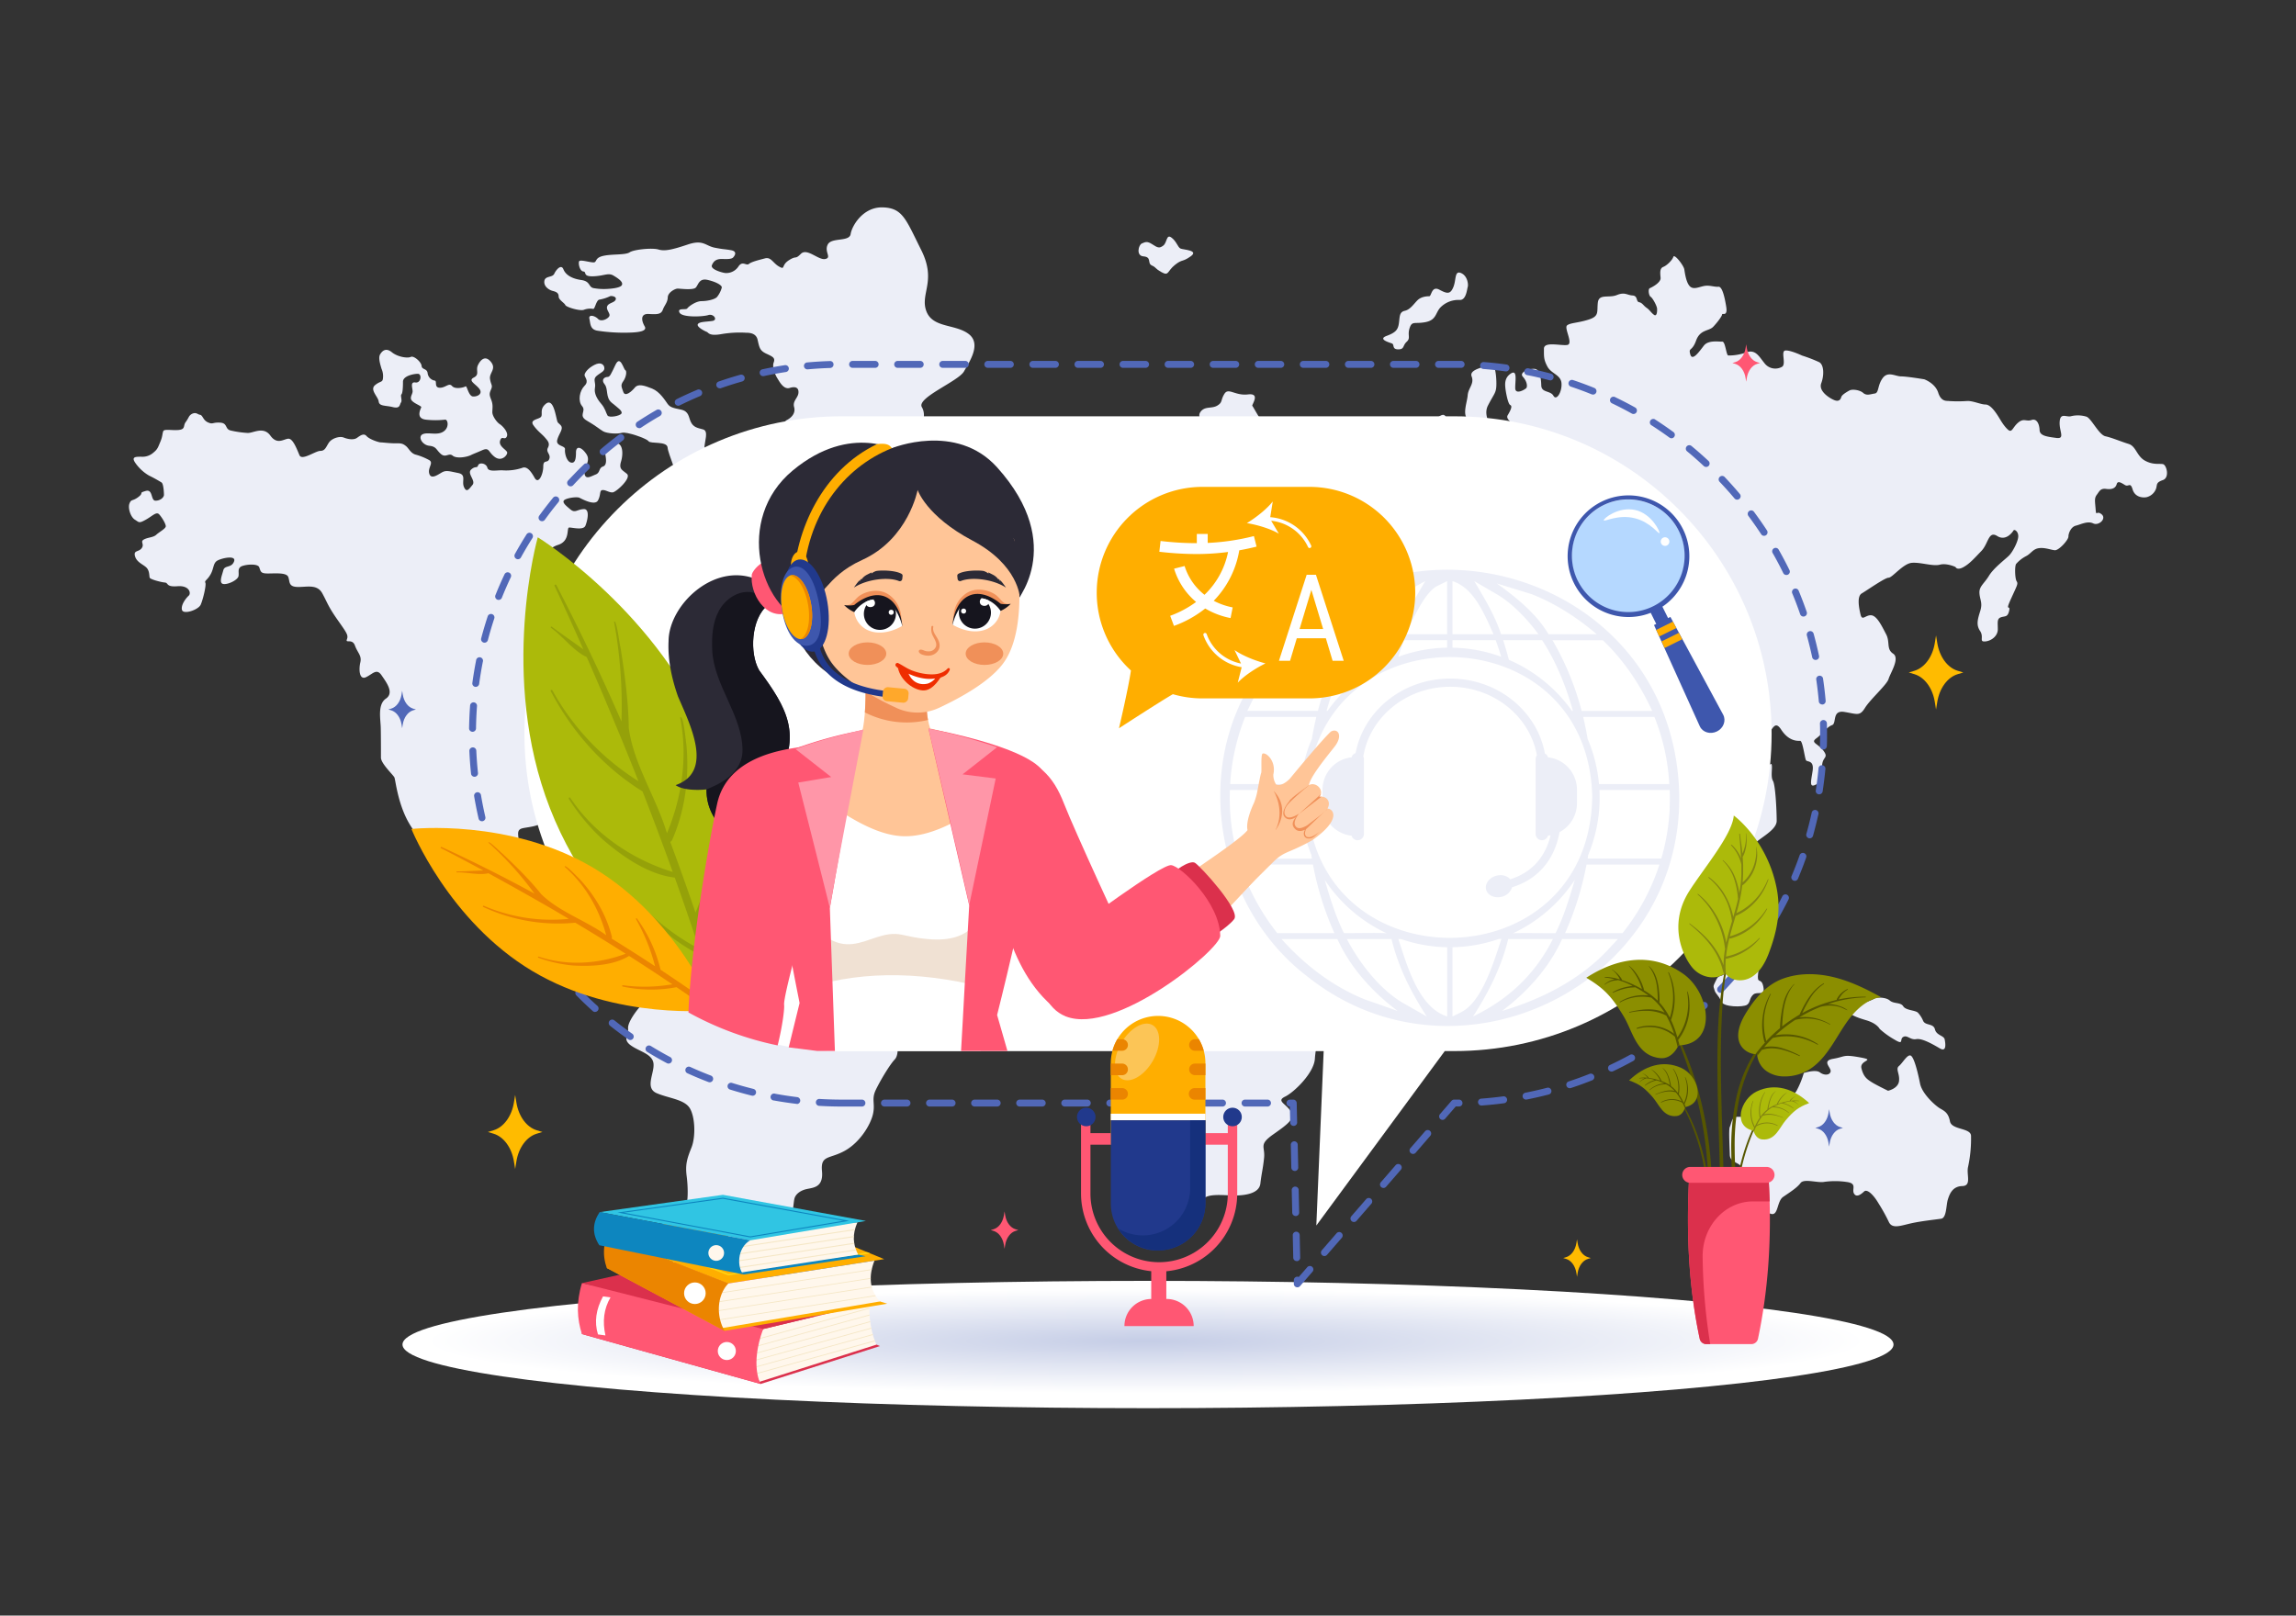 <?xml version="1.0" encoding="utf-8"?>
<svg xmlns="http://www.w3.org/2000/svg" viewBox="0 0 1364 960">
  <rect x="0" y="0" width="1364" height="960" fill="#333333" stroke="none"/>
  <defs>
    <radialGradient cx="346.63" cy="703.85" gradientTransform="matrix(.83 0 0 .06 392.99 754.7)" gradientUnits="userSpaceOnUse" id="a" r="515.53">
      <stop offset="0" stop-color="#c5cde6"/>
      <stop offset="1" stop-color="#fff"/>
    </radialGradient>
  </defs>
  <path d="M378.76,508.29c-4.23-9.57-7.17-16-3.86-19.87s3.13-5.34,8.28-8.65,9-7.91,8.28-11.77,7.91-2.58,6.62-8.47-1.84-10.67,4.6-11.59,12.32-4,10.67-7.54-6.63-12.14.18-13.61,8.46-8.47,15.09-2.76,11.22,6.8,14.35.37-.74-4.42-6.81-8.65-11.59-6-10.67-9.51,5.33-8.7,8.09-18.09-2.94-18.21-7.91-24.28-7-10.67-5-16.56-4-7.36-7-9.38-.74-.74-6.81-7.54-5-7.36-12.7-7.36-11.77,1.84-11.77,4.41-1.29,9.94-1.29,12.7-5.7,4.41-2.2,10.48,9.19,9.75,8.46,14.54,5.33,16.19-3.68,19.31-22.81,10.31-25,2.76-9-3.49-12.14-8.09-1.11-13.25-6.26-16.38-8.83-7.17-8.83-9-7.54,2.39-8.28-3.31a34.23,34.23,0,0,1,2-16.37c1.84-4.6-.92-7.92,6.43-10.31s4.79-10.21,6.54-10.3,8.46,1.84,9.65-1.1,2.86-10.12-1.1-9.85-5.06,2.49-7.82.19-5-4.14-3.77-5.43,7.54-2.3,9.2-1.47,9.1,4.88,10.94,1.56.74-6,2.67-6.16,4,1.56,6.07,1.38,11.32-8.55,8.47-11-4.88-2.76-3.5-7.36,1.1-10.85-2.94-10.85-6.63,5-6.44,6.44,1.47,6.44-1.29,7.36-1.56,3.68-4.42,4.78-6,3.31-6.62-.55,4-7.27,1.11-11.59-6.17-5.15-6.17-1-.64,6.71-3.12,6-3.68-5.52-3.41-7.82-5.61-1.75-4.6-5.62,4-6.62,2-8.73-1.66-.83-2.58-4.79S328,236.84,324.21,240s-1.65,6.08-2.76,7.64-7,1.56-4.6,5,5.06,5.24,6.81,7.26,3.22,3.5,1.84,6.17,1.84,3.77.83,6.62-3.59.09-3.59,4.51-2.76,11-5.15,6.71-4.69-7-7.36-5.89a30.13,30.13,0,0,1-11.31,1.48c-3.31-.28-8.65,1.19-9.38-1.57s-4.88-3.31-5.52-1.38-1.57.09-4.14,2.49,2.94,6.53.82,9.1-3.49,4.79-5.05,1.29,1.65-7.36-3.5-8.37-7.08-1.84-9.75-.28S256,285,255,281.36s3-6.44-.28-8.1a37.06,37.06,0,0,0-7.82-3.12c-2.94-.83-4-3.68-5.7-5.06s-2.76-1.75-5.89-1.66-8.09-.55-9.19-.55-6.63-1.78-8.34-3.74-3.81-.25-5.77,1.1-5.4.74-7.85-.24-7,.49-8.71,2.94-2.2,5-5.15,5-10.91,6-12.39,2.57-3.8-9.81-6.5-9.81-6.62,3.93-10.79-1.84-10.3-1.35-13.61-1.59a59.88,59.88,0,0,1-10.06-1.47c-3.43-.86-1.59-4.42-6.25-4.66s-4.05,1.22-7.12-.13-3.06-4.29-4.78-4.53c-1.29-.19-1.89-1.27-3.71-.92a4.48,4.48,0,0,0-3,2.37,24.05,24.05,0,0,1-1.85,3c-1.47,2,0,4.05-3.8,4.54s-8.83-.74-9.44.73-.37,3.07-1.72,6.26-1.59,4.41-4,6.38a9.76,9.76,0,0,1-7.23,2.57c-3.19,0-6.14-.12-3.81,3.44a25.83,25.83,0,0,0,8.22,7.72A80.48,80.48,0,0,1,96,286.72c1.15.86,1.4,6,1.4,7.36s-2,3.44-5,3.44-1.35-7.12-5.89-5.77-.73.86-4.29,3.56-4.17,1.1-5.27,3.8.61,8.1,3.18,9.69,2.34,2.33,6.51,0,6.28-5,8-3.07,3.73,5.4,3.85,6.87-3.8,3.44-5.64,5.15-4.91,1.48-7.36,2.82.46,2.64-1.29,5.12-5,1.11-4,4.79,4.87,4.87,6.81,6.81,1.56,5,1.93,6,6.71,2.67,9,2.86.46,2.76,7.54,2.2,8.19,4.23,6.63,5.61-4.79,5.52-4,8.47,9.75,0,11.13-3.13,3.41-11.68,2.76-13,1.11-1.47,3.13-5.06,1.38-6.71,4.14-8.19,11.31-3.31,9.75.65-5.52,2-6.35,5.15-2.85,7.82.09,8.19,8.56-2.49,8.93-4.7-.56-4,1.1-5.42,10.3-2.39,11.22.18.74,3.68,5.15,3.68,10.95-.64,12.05,2-.09,5.8,5.34,6,11.77-1.93,14.9,3.77,3.31,7.55,8.92,15.55,6.69,9.26,5.71,11.84,3.19-.74,4.78,3.67,4.17,5.89,3.19,10.06-.62,10.67,3.43,8.71,6.26-5.4,9.2-1.1,7.61,10.42,2.58,13.86-3.19,12-3.07,17.29.12,14.23.12,17.78,7.36,10.31,8,11.78,2,15.57,8.58,27,14.72,15.82,22.81,20.24,18,13.24,18.4,16.19,17.05,10.05,19.38,11.16,7.11,3.31,8.83,5.27,11.77,3.43,12.39,1.47,3.68-.37,7.11,3.07,13.61,9,15.58,7.48,5.88,3.43,7,6.38,4.9,6.74,8,5.52,7.85-1.84,5-6.63.86-10.3-2.82-12.51-8.59,4-11.53.86-3.68-2.45-2.7-7.11,7.73-8.46,3.8-13-7.23-8.34-10.3-3.31,0,12.87-5.52,11.28-7.73,4.17-12-1.23a108.53,108.53,0,0,1-9.08-12.51c-2.94-4.78-9.38-17.9-9.19-21.58s-1.66-7,2.57-7.91,12.7-1.11,14.72-7.18,3.86-11.22,9.38-7.91a87.85,87.85,0,0,1,12.88,9.2c3.13,2.76,2.94,2.94,8.09,5.15s7.18-2.76,9.39,2.94,3.12,15.83,6.25,17.3S383,517.85,378.76,508.29Z" fill="#eceef7"/>
  <path d="M233.33,241.9c4.51,1.1,4-1.48,4.88-2.72s-.46-4.09.27-4.83.92-4.14.92-7.54,6.26-4.69,8.83-4.69,1.94,5.7-1.47,5.15-1.47,3.77-1.65,5.52-1.94,3.59-.37,5.34,5.7,3.12,5.52,3.86-3.59,6.53,2.57,7.36a50.9,50.9,0,0,0,11.69,0c1.56,0,2.57,4.78-1.2,7.17s-9,.09-12.14,1.47-.46,6.44,3.86,6.9,4,2.39,6.9,4.88,4.69-.92,7,1,8.37.83,10.67-.28,2.39-1,6.81-2.94,3.49,1,7.54,4,7.54-1.11,7.35-2.67-5.23-3.59-4.22-7,2.67,0,3.95-2.39-2.39-6.35-4.14-7.46-4.41-4.78-4.41-7.08.55-4.32-.65-7.36-1.19-3.68-.09-6.25-.09-2.49-.64-6.17,3.95-5.88.55-10.11-6.25-1.2-7.73,1.93,1.2,5.52-2.48,7.36,1.29,3.86,3.4,6.8-1.38,4.69-3.95,4.42-3.5-6.62-4.32-6-6.08,2-8-.18-3.86,1.1-7.36,1-1.38-4-2.94-4.23a5.06,5.06,0,0,1-4.23-4.42c-.37-2.94-3.4-1.93-3.59-4.32s-4.69-6.26-6.44-5.34-7.72.09-11.22-2.76-5.7-.92-7,1.29.45,6.92.83,8.46a11,11,0,0,1,.92,5.25c-.19,3.22-1.29,1.74-4.69,4.5s1.74,6.81,2.11,9.75S228.82,240.79,233.33,241.9Z" fill="#eceef7"/>
  <path d="M345.83,241.34c2.67,3.13-2.58,5.52,2.85,8.65s7.27,4.88,9.57,6.26,8.64,1.74,11.22.92,14.63,3.31,15.82,5,11-.18,11.32,3.77,6.25,15.92,5.52,21.07-5.34,6.81-7.09,7.36-1.1,3.59-7.17,2.39-4.88,6-4.33,8.37,4.33,6.9,8.28,5.61,9.94.74,10.95,2-.37,5,3.59,6.43,5.7,3.59,8.55,5.25,10.12,4.14,9.11.64-7.82-6.81-4.79-8.19,3,4.88,6.72,3.5,5.61-4,3.31-6.07-3.95-.09-5.7-5.34-4-2.66-4.79-7.45-.18-7.45,2.67-7.82,3.22,4.33,7.27,5.61,5,1.11,7.27.65,7.26-4.05,4.32-6.07-2.3-6-6.26-7.73-6.34-2.76-6.8-4.6,0-5.15-4-7.17-4.78-3.87-4.78-7.91,2.76-10.4-.83-11.32-5.7-1.38-7.17-4.32-1-6.44-6-7.45S398,241.9,396.61,240s-4.6-7.26-9.2-9.1-8.28-3-10.21-.65-5.8,5.8-6.9,2.67-1.75-4,0-6.44,2.21-6.07,1.19-6.53-2.94-9.2-5.79-3.31-3.31,7.36-4.88,7.36-3.95,1.56-1.65,4.32.46,7.82,4.14,10.9,6.71,5,5.88,6.49-7.35,2.67-8.27,1.19-1.29-4.14-3.78-7-4.32-6.25-3.68-9.47-1.47-5,1-7.08,5.15-2.67,4.5-5.25c-.35-1.41-2-3.22-5.79-1.29s-5.7,4.51-5.89,5.89,2.95,3.59,0,6.53S343.16,238.22,345.83,241.34Z" fill="#eceef7"/>
  <path d="M572.67,220.72c3.31-5.87,10.67-16.54,2.57-22.43s-21.34-3.31-25-13.61,6.26-17.66-2.94-36.06-11-25-22.81-25.39-18.4,11-19.14,15.83-11.4,1.84-13.61,6.25,2.57,7.73-1.47,8.59-10.8-6.75-14.48-3.07-2.33.74-7.11,3.8-2,5.89-5.76,3.81-4.79-5.89-8.47-4.91-8,2-9.56,3.31-3.8-2.21-6.26,1.6a8.64,8.64,0,0,1-7.6,3.8c-1.1,0-9.2-2-8.1-4.66s2.82-3.81,6.38-3.68,5.73,0,6.5-1.23c0,0,2.95-3.22-1.56-4s-3.87-.36-9.57-1.47-6.81-5-16-1.93-13.71,4.14-17.48,3-14.72,0-17.11,1.65-9.84,1-15.09,2-4.41,3.13-5.7,3.87-8.74-1.93-9.29-.46.46,5.79,2.58,6-.65,3.12,6,2.85,8.73-2.3,11.95-.37,5.8,3.86,4.88,5.61-6.72,2.21-9.38,2.3a34.14,34.14,0,0,1-7.09-.46c-3.58-.46-1.84-4.05-7.63-4.87S336,163.25,334.7,160s-4.32.27-5.43,2.67-5.42,1.1-5.88,4.32,2.76,5.33,5,5.89,3.5,1.29,3.5,3.31,3.4,3.77,3.95,5.06,8.65,3.68,11,2.85a10.33,10.33,0,0,1,5.52-.55c1.1.27,1.84-5.34,3.77-5.52a23.81,23.81,0,0,0,6.26-2c.55-.36,4.05,0,3.4,1.94s-4.23,1.93-5.06,4,1.93,4.24,1.29,5.8-4.78,3.77-6.72,1.75-5.79-2.86-5.15-.1.28,6.35,4.79,7.09a106.65,106.65,0,0,0,16.65,1.19c5.24-.09,13.43-.27,11.4-3.77s-2.57-7.63,2.39-7.36,7.36.28,8.37-2.48,2.86-4.32,2.95-7.36,4.41-5.24,5.89-5.24,9.19,1.07,10.76-.61,1.93-5.74,7.08-4.54,8.56,3.19,8.37,4.54a15.55,15.55,0,0,1-2.67,5.39c-1.19,1.66-6,2.67-9.38,2.67s-7.73,3.22-8.46,4.32-6.16-.55-4.6,2.49,14,2.48,17.11,1.47,5.89,2.94,2.39,3.49-7.91.37-8.65,2,4.33,4.14,5.34,4.5,1.19,2.58,8.37,1.38a64.57,64.57,0,0,1,14.35-.91c.64.18,6.35-.65,7.45,4.13s1.29,6.53,5.24,8.37,5.34,2.49,4.33,5.25.82,7.17,2.2,9.38,3.78,6.81,7.36,5.7,5.43,0,5.15,3-3.58,4.78-2.57,8.37-1.47,6.25-4.33,7.73.46,5.88,1.48,7.91-1.2,8.73,3.95,9.65,7.91,4.33,6.53,7.73,8.19,12.88,8.19,12.88,9.66,10.49,24.74,9.38,20.61,7,20.24-5.89,1.47-21.7,8.1-28.33,10.3-15.45,7-21S569.36,226.58,572.67,220.72Z" fill="#eceef7"/>
  <path d="M530.54,616.64c-2.76-.73-9-1.83-10.67-7s-4.6-8.09-11.59-7-10.49,6.26-17.3,0-4.41-9.56-11.4-14.9-11.22-6.25-14.9-6.81-10.43-1.65-12.95-6.8a21.39,21.39,0,0,0-7.65-9c-2.22-1.47-5.16-7.9-10.86-5.88s-14.72,2.94-16.19,2-3.08-5.89-11-1.47c-3.41,1.89-8.65-.19-8.83,2s-2,1-4.42,4.16-.55,5.41-3.68,5.41-5.15,3.13-4,6.44,2.57,6.25,2.39,10.85-3.5,5.7-6.26,8.46-8.46,10.31-8.09,14-3.5,6.43,1.65,10.11,12.7,5,13.43,10.67-5.33,14.54,1.84,17.67,16.74,3.67,19.87,9.19,3.31,16.93.92,23-3.86,9.75-2.94,16.93,1.1,17.11-1.29,20.6-6.44,10.86-6.81,14.72-.73,16,.92,20.42a19.18,19.18,0,0,1,.19,11.59c-.74,2.76-2.58,7.36-1.66,9.57s-3.31.73-3.31,5.88-.37,10.31,0,14.72-.37,11.77,2.94,14.72,5.71,4.05,10.67,1.47a38,38,0,0,0,9-6.25c1.1-1.11-5.52-6.81,1.29-11.59s11-6.08,8.46-9.76-11.77-13.24-6.44-15.82,10.12-8.83,8.46-12.69-2.57-8.46,2.21-8.28,6.62,3.5,9.2-2.76,5.7-9.57,10.85-9.38,5.34-8.46,3.13-13.06-3.49-9.57,2.76-4.24,11,6.44,12,2.58.92-6.44,1.47-8.83,3.13-4.78,7.18-5.7,10.11-.92,9.19-10.67,4.42-7,13.62-12.15,15.45-15.82,16.74-22.07-1.1-8.47,1.65-14.17,8.28-14.9,11.23-18S533.3,617.38,530.54,616.64Z" fill="#eceef7"/>
  <path d="M1285,275.81c-2.17-.49-5.85.61-10.75-2.09s-5.27-8.58-9.69-9.93-9.81-3.68-13.74-4.54-8.34-10.55-11.28-11.65a17.3,17.3,0,0,0-9.32-.25c-2.82.62-6.26-2.33-6.62,3.32s3.43,10.3-2,9.56-9.81-1.22-9.93-4.66-1.6-7.11-4.78-6-4.54-1.35-8,1.6-3.55,6.5-6.25,3.92-4.29-5.82-5.89-8.25-4.41-6.47-7.23-6.47-7.61-2.33-11-2.08a78.25,78.25,0,0,1-10.8,0c-.73-.25-4.41.86-6.25-4.91s-8.34-8-8.34-8-10.3-1.72-13.74-1.72-7.85-3.31-11,1.11-2.08,8.71-4.66,9.07-4.78,1.47-6.86-.36-6.51-2.34-8.1-1.48-4.54,2.58-4.91,3.93-1.34,3.06-4.41,1.72-9.2-5.4-7.48-9.94,1.72-10.91-1.23-12.51a88.09,88.09,0,0,0-10.18-3.92s-7-3.32-9.93-3,.73,8.1-2,9.69a8.06,8.06,0,0,1-10.43-2.21c-3.19-3.92-5.27-8.34-10.79-6.37a29.56,29.56,0,0,1-10.67,1.84c-1.23,0-1.72-8.34-3.56-8.22s-8.22-1.11-10.92,2.33-6.86,9.56-8.09,5.27,1-1.47,3.43-8.21,7.61-5.52,10.18-8.22,5.28-6.38,5.28-7.36,3.43,1.59,2.45-4.54-2.45-12.14-4.66-11.9-5.15-1-8.22-.49-6.5,2.46-8.71.25-2.94-7.73-3.31-10.06-5.88-9.44-6.5-7.48-3.8,5.15-6,6-1.84,3.68-1.59,6.5-5.15,5.64-6.38,6.13-.61,4.54.49,5.15,3.68,5.28,3.8,7-.12,4.91-1.84,3.68-2.57-2.94-4.41-4.17-2.45-2.94-4.42-3.31-.61-3.8-3.92-4-4.54-2.21-9.32-.25-10.67-1-11.29,4.54,1,8-5.52,10.06-10.79,1.83-12.75,3.43,4.05,11.16,0,11.65-13.74-2.21-13.74,2.21-.24,6.38,2.09,10.67,8,4.78,8.34,9.93-3,10.55-4.79,7.36-7.11-1.71-7.23-6.13-.86-9.32-3.68-9.81-9.81,1.84-7.24,4.66,2.7,5.76,2.09,6.62-6.5,4.29-6.63.25,1.48-11.41-2.57-8.83-3.44,6.74-3.31,8.46,1.47,9.69,2.94,10.3,0,3.44-1.59,6.13,5.52,6.5,6.5,7,6.5,4.67,5.76,8.1,4.66,7.48.74,10.67-10.43,2.94-9-1.84-1.84-13.37-3.55-10.43-.25,8.71-.25,11.29-1.35,7.36-3.31,8.46,3.8,7.73-3.19,6.13-7.11-4.29-9.93-6.5.49-7.11,2.7-6.87,3.8.62,5.15-2.94,1.84-10.42,1.71-11.65-8.83-9.81-5-17.29,5-7.36,5-13-1-12.64-3.55-11.29-12.88,2.58-11.16,7-2,6.87-2.33,11.16-3.32,11.41.12,14.35,5.64,6.14,3.19,8.1-3.68-2.21-10.55-3.93-4.05-10.3-10.55-5.27-6.13,6-6,7.48-.73,4.17-1.71,4.54-8.84-3.8-9.69-3.56a9.82,9.82,0,0,0-4.17,3.8,12.19,12.19,0,0,1-5.16,4.79c-1.83.73-7.66,1.22-7.11-2.27s-3.68-6.81-4.6-3.68.92,6.81-4.23,7.17-11.41.19-9.75,5a6.06,6.06,0,0,1-3.13,7.91c-1.29.37-9-2.57-5.15-8.09s11.22-2.95,5.52-8.83-12-7.73-10.49-.56.92,11.78.56,13.8,5.7,5.34-.37,7.18-4.23-3.5-9.38.55-4.79,7.54-5.16,9.75-15.08,3.68-16.37,2.58-10.49-2-5.7-7.73-14-15.64-.74-16.37,16.93,8.27,21,6.62,7.92-.37,7.36-5.89,1.48-13.06-6.25-13.06-15.09,2.57-19.87-3.31-9-14.17-9.57-14.72,5.15-7.73-2.57-6.81-11.59-4.23-14-.36-.92,5-4.24,7-7.35.18-9.93,3.68,2.76,5.15-3.5,7-9.38-2.21-12.14,3.12a88.59,88.59,0,0,0-4.23,9.39s-7.23,14.1-19,13.61-12.42,4.42-11.85,11.77,14.3,1.48,8.91,12.27-10,14.23-8.91,15.7.08,6.87-2.87,13.24,3.93,12.88,7.79,9.57,5.15-7,6.44-5.7,3.5,6.44,5.52,7.54,2.39,3.13,3.13,6.44-2,10.85,4.23,9.93,9.93-.73,7.91-6.8.18-14,2.39-14.35,3.29-3.66,7.18-1.84c2.83,1.33,6.8,4.23,6.25,7.91s.37,7.17-1.1,12-1.11,12.87-7.91,10.11-5.71,3.32-9.75,2.58-5.16-.72-11.78-2S677.16,353,670,353.93s-6.54,9-7.5,13.07-3.54,3.49-7.4,6.62-.74,1.84-4.24,5.52-2.39,7.54-7.35,8.46-11.78,1.84-9-3.49,12-5.71,7.36-11.41-2.94-.74-6.81-8.28-5.7-22.08-13.61-16.74-15.82,5.89-23.18,5.52-14.17,6.07-14.35,9.75,6.25,14.9-1.66,19.87-13.79,9-11.59,13.8,12,9.93,9.2,19.13-.73,12.33.55,15.27,14,23.36,18.58,22.26,14-7.36,14.91-8.83,11.59-1.66,14.71-2,6-6.25,11.76-6.62,9.22-3.13,9.77-5.15.92-8.83,4.23-8.83,5.89,1.47,9.57,0,5.33-6.26,9.38-3.68,10.48,7.54,12.32,10.12,6.44,7.17,8.84,6.44,2.75-3.5-.56-7.73-7.36-3.86-7.72-8.09,2.39-9,4.41-6.81,5.71,8.09,8.46,9.2,9,6.07,9,8.28-1.29,6.25,1.65,9.38,5.89,7.36,5.89,9.2,6.26,3.31,6.81.73-.19-6.25-1.47-10.48,5.33-7,6.8-5.34,4.79,3.13,4.79,6.26a41.79,41.79,0,0,1,0,4.78c-.19,2.39.55,4.78,5,6.07s9.57.37,14.72.37,10.3.82,10.67,2.8,3.5,6.77-.18,10.26,7.73,11-6.81,11.22-14.72-2.57-18.21-.73-6.81-4.23-13.06-3.68-9.39.37-12.88,3.13-.74,7.54-7.91,6.62-6.63-3.86-14.72-8.1-11.41-1.65-12.69-5,2.39-15.83-3.13-16.93a64.46,64.46,0,0,0-15.09-.73c-2.94.18-9.56-1.11-14,2s-3.31,3.13-12.69,2.57-14.9-.92-17.11,3.32-13.62,10.11-14.72,15.27-.18,12.51,0,15.27S588.12,500.93,586.83,502s-8.83,11.22-12.51,13.8-12.88,5.33-10.67,9.2,13.06,6.44,12.88,11.22S587.2,544.9,587.94,548s2.39,10.31,4.78,12.7,13.61,6.44,21.34,5.33,10.85,2.21,15.45,4.05,7.18,2.58,10.31,0,6.07-3.13,11.59-3.68,5.15,3.89,9.19,5.35,12.7.54,12,6.61-2.39,16.56.37,19,7.91,3.86,7.91,9.56-4.05,4.24-1.65,10.12,7.91,6.63,7.35,10.67-6.8,10.49-7,12.88.92,13.25,5.52,18,7.18,8.46,6.81,12.51-4.78,12.14,0,15.09,7.17,2.94,6.07,11.22,4.23,5,4.6,10.85,9.38,8.65,11.59,5,8.83-3.31,16.37-2.94,17.48-.56,18.22-7,1.47-8.28,2.2-15.27-3.49-7.73,5.71-14.17,12.88-9.38,9.93-13.8-8.46-5.89-3.13-8.46,17.11-14,17.67-22.44,3.12-13.62-.37-20.43-4.42-10.3.55-14.16,12.88-5.89,17.29-13.06-.73-7.18,7.55-15.27,9.93-16.19,8.27-17.11-6.8-.37-9,.73-9.75,5.16-13.06-.55-6.26-12-12.14-13.06-9.94-9.38-11-11.77,2-9.76-4.6-18S758.66,495,758.84,491s1.66-7.36,4.24-3.12,5.52,5.7,6.44,9.93,4,5.89,6.07,10.49.55,11.95,4.78,14.16,7.54,5,8.46,8.46,2.95,8.28,7.36,8.1,3.86-2.94,15.64-4.78,15.45-9,17.84-12,8.47.55,9.94-4.23,3.13-5.15,1.29-9-3.32-9.93-8.28-8.46-6.07,4.41-9.2,5-9.2-1.48-10.3-5.52-1.66-6.44-4.79-8.46-5.52-6.63-4.6-8.28,0-11.78,7.36-4.24,13.8,10.67,17.48,10.12,9.2-.18,11,3.87,11.77,5,11.77,5,16.38-3.49,18.22,1.29,6.8,9,9.75,9.2,5,4.23,6.43,5.89,8.1,1.47,8.1,5.7,11.53,2,16.19.31,6.87,1.47,11.28-5.15,10.31-7.85,16.19-6.63,18.4,1.23,19.38.74,5.4,6.13,6.38,9.81,6.87,2.21,5.39,7.36-8.09,8.34-3.18,8.58,11,2.46,12.26,6.63,5.15,7.6,8.34,7.6,6.38-.49,8.34,3.68,7.6,9.32,11.77,3.93,5.65-1.48,9.57-6.14,4.91-10,1.23-13.49-3.93-4.66-7.12-10.06-10.79-8.33-3.68-11.52,10.31-6.14,15.7-4.17,19.38-6.14,20.12-9.32,13.49-8.35,13.49-14.48-.74-21.34-2.21-23.79-.24-7.6-.73-9.57-1.48,2.95-3.44-3.43-8.09-7.85-2.21-11.28,6.63-13.25,11.29-6.14,9.81,6.63,11.28,6.63,2.7,10.3,3.43,11.52,4.91-.24,3.93,6.38-2.45,11,3.19,7.36,2.21-5.15,2.45-10.55,4.08-4.41.81-8.83-7.92-4.66-4.24-7.36,6.37-6.86,9.32-7.85-.25-9.07,7.36-7.84,9.07,2.69,12.26-2.46,13-13.73,14-17.17,6.87-12.26,2.7-15-1.72-6.87-4.17-11.53-5.39-11-8.83-11.28-5.4,3.68-6.38-.49-2.2-10.8.74-12.51,13.74-9.33,15.94-9.33,8.59-8.34,13.74-8.83,12.51,2.2,16.68,1.1,9.32,1.36,9.32,1.36.86,2.2,4.66.12,6.38-5.15,10.67-9.57,4.17-12.26,9.45-8.95,9.19-2.45,9.69-3.31,2.82.49,2.82,3.43-3.19,9.2-5.52,11.53-9,7.24-11.9,12-5.89,6.26-5.64,10.3,2,5.64.49,10.55-2.58,8.22-.12,11.9-.74,6.5,2.94,6.25,7.6-3.19,7.6-7.23-.61-6.26,1.84-7.12,4,.12,4.91-3.92-2.7,1.22,1.1-7.12,4.3-8.83,3.31-10.42-1.22-9.08-.24-10.3a20.23,20.23,0,0,1,6-4.66c2.82-1.48,3.92-4.17,7.48-4.66s7,1,9.44,1.22,8.1-6.13,8.1-8.09,1.47-5.77,4.41-6.5,7-2.95,10.31-1.35,8.09-2.82,5-5.4-3.19,1.72-3.56-3.06-.86-6.5.73-8.59,2.09-3.92,5.65-3.43,5.52-.62,6.13-2.83,2.7-.85,4.9.5,3.19-2,4.54,2.57,5.77,5.15,8.34,4.66a8,8,0,0,0,5.64-5.15c.74-2.33-.19-3.56,4-5S1287.13,276.3,1285,275.81Z" fill="#eceef7"/>
  <path d="M679.25,152.33c5.21.4,2.14,4.11,5,5.4s1.57,1.66,5.89,4.05,3.22-.65,7.82-4.33,4.23-1.47,9.38-5.12-4.32-3.89-6-4.63-2.3-4.23-5.42-6.53-2.49,3-4.88,4.79-3.4,1.19-6.53-.83-4.14-1.29-6.16-.46S674.8,152,679.25,152.33Z" fill="#eceef7"/>
  <path d="M826.91,204.09c1.66.64-.17,3.5,3.78,3.5,3.77,0,2.48-2.21,5-4.51s.28-3.77,1.75-8.19,3-2.21,9.48-3.49,5.79-5.52,8.83-8.74a15,15,0,0,1,11.4-4.42c3.87.19,4.33-6.25,4.79-7.72s-.09-6.63-4-8.28-2.76,4-4.51,8.28-3.49,4.23-8.27,1.65-4.7,3.86-6.08,3.86-4.69.19-6.89,2.3-4.33,5.62-7.64,6.35-2.94,3.5-3.49,7.36-1.84,5.52-7.27,7.54S825.26,203.45,826.91,204.09Z" fill="#eceef7"/>
  <path d="M807.14,637.25c-.83,2.94-7.36,5.15-10.58,7.54s.09,5.25-3.86,8,1.28,3.86,2.85,7.63.55,6.16-1.66,8.65,0,6.91,1.29,8c1.75,1.47,4.05-1,6.81-2.21s2.11-6.16,3.49-8,3.86-12,3.68-17.2,4.88-10.3,5.61-15.36S808,634.31,807.14,637.25Z" fill="#eceef7"/>
  <path d="M1006.47,600.33c-3.68-3.06-10.55-4.17-12-8.46s-6.87-8.83-7.6-9.69a63.32,63.32,0,0,0-3.93-5.4c-3.8-4.78-4.54-4.17-7.6-6s-.74-5.52-5.28-3.93c-2.44.86,1,4.29,1.84,5.27s6.75,4.91,7.49,6.87-.37,7.48-.37,8.34,7.72,7.48,9.2,8.34-1.11,4.05,2.69,6,3.19,2.58,9.08,4.05S1010.15,603.4,1006.47,600.33Z" fill="#eceef7"/>
  <path d="M1037.75,597.14c2.2-1.35,1.34-3.92,3.8-6.13s7.23,1.29,6-4.75-3.93-.64-3.07-8,2.45-8.1.61-9.45-5.27-3.55-6.5-.24,1,6.74-4.66,8-7.85-1.72-9.07,1.23-3.68,1.22-5,3.92c-2.45,4.9-2,3.93-1.35,6.5s2.57,3.07,3.92,6.75S1035.54,598.49,1037.75,597.14Z" fill="#eceef7"/>
  <path d="M1097.35,599.63c.55,2.94,4.78,4.69,11.32,6.62s8,5.15,8,5.15a49.2,49.2,0,0,0,8.65,6.26c6.07,3.68,2.94-.1,5.33-1.48s4.23,1.94,7.73,1.29,10,3.13,14.07,5.52,3.31-2.94,2.85-5.33-4.87-2.3-5.79-6-5.61-2.12-7-5a16.44,16.44,0,0,0-3-4.78c-1.38-1.66-7.27-1.38-8.83-3.92s-5.61-1.33-8-3.44-8.19-1.93-8.93-1.29-7.81,3.68-7.91,2-5.7-6.53-8.09-8.18-5.58,4.19-2,5.79C1098.55,594.2,1096.8,596.68,1097.35,599.63Z" fill="#eceef7"/>
  <path d="M1170.94,674.78c-.37-4.66-11.53-3.31-12.51-8.46s-3.31-6.14-6-7.73-10.55-8.58-11.77-14.72-3.32-14.84-5.28-16.44-5,4.18-7.23,6,.61,4.66,0,9.07-6.5,5.65-6.5,5.65-7.12-3.44-9.82-5.16-4.78-3.18-6-8.21,9.2-4.66-1-6.5-8.46-.37-15.7.86-1.22,5.15-1.59,7.48-3.8,2.57-6.38.61-9.56.37-9.56.37a53.51,53.51,0,0,1-4.3,10.55c-2.57,4.41-5.64,2.45-6.13,3.31s-9,5.39-9,5.39-5.89,3.19-10.55,5.52-9,.59-11.16,1.6c-1.72.8-2.09,4.29-2.82,5.64s-.12,12.26,0,16.56,4.29,4.29,6.5,6.62-.49,5.76.73,8.09,4.54,4.3,4.79,5.28,2,7.72,9.69,13.61,5.52-5.52,10-8.58,8.34-5.52,10.31-8.22,9.56-.12,13.61-.61a46.6,46.6,0,0,1,13.86,0c6.38.85,2.82,4.29,4.29,6.86s4.17.49,6-1.22,5.64,2.08,8.46,6.87a109.78,109.78,0,0,1,6.26,11.28c2,4.29,7.24,2.08,13.37.73s14.35-2.2,17.66-2.69,2.94-8,4-11.41,2.82-7.85,8.58-8,2.33-6.87,3.44-11.41A79.37,79.37,0,0,0,1170.94,674.78Z" fill="#eceef7"/>
  <ellipse cx="682" cy="798.94" fill="url(#a)" rx="442.89" ry="37.83"/>
  <path d="M770.7,764.94a2.15,2.15,0,0,1-.7-.12,2.06,2.06,0,0,1-1.36-1.89l0-2.2a2.07,2.07,0,0,1,2-2.11,2,2,0,0,1,.9.19l5-5.73a2.06,2.06,0,1,1,3.11,2.69l-7.33,8.46A2.06,2.06,0,0,1,770.7,764.94Zm-.35-15.58a2.06,2.06,0,0,1-2.06-2L768,734a2.06,2.06,0,1,1,4.12-.09l.3,13.38a2.06,2.06,0,0,1-2,2.11Zm16.45-3a2,2,0,0,1-1.35-.5,2.07,2.07,0,0,1-.2-2.91L794,732.85a2.06,2.06,0,1,1,3.11,2.7l-8.77,10.11A2.06,2.06,0,0,1,786.8,746.37Zm17.55-20.23a2,2,0,0,1-1.35-.5,2.07,2.07,0,0,1-.21-2.91l8.77-10.11a2.06,2.06,0,1,1,3.11,2.7l-8.77,10.11A2.05,2.05,0,0,1,804.35,726.14Zm-34.6-3.55a2.06,2.06,0,0,1-2.06-2l-.3-13.38a2.06,2.06,0,1,1,4.12-.09l.3,13.38a2.07,2.07,0,0,1-2,2.11Zm52.14-16.68a2.05,2.05,0,0,1-1.56-3.4l8.77-10.12a2.06,2.06,0,1,1,3.12,2.7l-8.77,10.11A2.06,2.06,0,0,1,821.89,705.91Zm-52.75-10.09a2.05,2.05,0,0,1-2-2l-.3-13.38a2.06,2.06,0,1,1,4.11-.09l.3,13.38a2.06,2.06,0,0,1-2,2.11Zm70.29-10.13a2.06,2.06,0,0,1-1.55-3.41l8.77-10.12a2.06,2.06,0,0,1,3.11,2.7L841,685A2.09,2.09,0,0,1,839.43,685.69Zm-70.89-16.64a2.06,2.06,0,0,1-2.06-2l-.21-9.52a2.06,2.06,0,0,1,.16-4.12h1.85a2.06,2.06,0,0,1,2.06,2l.26,11.52a2.06,2.06,0,0,1-2,2.11ZM857,665.46a2.07,2.07,0,0,1-1.55-3.41l6.88-7.94a2.07,2.07,0,0,1,1.56-.71c.95,0,1.9,0,2.86,0a2.08,2.08,0,0,1,2.08,2,2,2,0,0,1-2,2.08l-2,0-6.27,7.23A2.06,2.06,0,0,1,857,665.46ZM753,657.52H739.65a2.06,2.06,0,0,1,0-4.12H753a2.06,2.06,0,0,1,0,4.12Zm-26.78,0H712.87a2.06,2.06,0,0,1,0-4.12h13.39a2.06,2.06,0,0,1,0,4.12Zm-26.77,0H686.1a2.06,2.06,0,0,1,0-4.12h13.39a2.06,2.06,0,0,1,0,4.12Zm-26.78,0H659.32a2.06,2.06,0,0,1,0-4.12h13.39a2.06,2.06,0,0,1,0,4.12Zm-26.78,0H632.55a2.06,2.06,0,0,1,0-4.12h13.38a2.06,2.06,0,1,1,0,4.12Zm-26.77,0H605.77a2.06,2.06,0,0,1,0-4.12h13.39a2.06,2.06,0,0,1,0,4.12Zm-26.78,0H579a2.06,2.06,0,0,1,0-4.12h13.39a2.06,2.06,0,0,1,0,4.12Zm-26.77,0H552.22a2.06,2.06,0,0,1,0-4.12h13.39a2.06,2.06,0,0,1,0,4.12Zm-26.78,0H525.44a2.06,2.06,0,0,1,0-4.12h13.39a2.06,2.06,0,0,1,0,4.12Zm-26.78,0H500.14c-4.49,0-9-.13-13.5-.4a2.06,2.06,0,0,1-1.94-2.18,2,2,0,0,1,2.18-1.93c4.39.26,8.85.39,13.26.39h11.91a2.06,2.06,0,0,1,0,4.12Zm368.06-.59a2.06,2.06,0,0,1-.15-4.11c4.39-.32,8.83-.78,13.19-1.36a2.06,2.06,0,0,1,.54,4.08c-4.44.6-9,1.06-13.43,1.39Zm-406.68-1h-.25c-4.47-.54-9-1.22-13.36-2a2.06,2.06,0,1,1,.74-4c4.32.79,8.73,1.46,13.11,2a2.06,2.06,0,0,1-.24,4.1Zm433.19-2.54a2.06,2.06,0,0,1-.4-4.08c4.32-.85,8.67-1.84,12.93-2.95a2.06,2.06,0,0,1,1,4c-4.34,1.13-8.77,2.14-13.17,3A1.87,1.87,0,0,1,906.62,653.38ZM447.1,651.11a1.73,1.73,0,0,1-.5-.07c-4.35-1.07-8.73-2.3-13-3.64a2.06,2.06,0,0,1,1.23-3.93c4.2,1.32,8.5,2.52,12.77,3.58a2.06,2.06,0,0,1-.49,4.06Zm485.41-4.48a2.06,2.06,0,0,1-.65-4c4.19-1.37,8.38-2.89,12.47-4.52a2.06,2.06,0,0,1,1.52,3.83c-4.17,1.66-8.44,3.21-12.7,4.6A2.1,2.1,0,0,1,932.51,646.63ZM421.56,643.1a1.89,1.89,0,0,1-.73-.14c-4.2-1.6-8.39-3.36-12.47-5.21a2.06,2.06,0,1,1,1.71-3.75c4,1.82,8.11,3.54,12.23,5.12a2.06,2.06,0,0,1-.74,4Zm535.8-6.36a2.06,2.06,0,0,1-.87-3.93c4-1.87,8-3.9,11.81-6a2.06,2.06,0,0,1,2,3.61c-3.94,2.17-8,4.23-12,6.14A2.09,2.09,0,0,1,957.36,636.74ZM397.21,632a2.07,2.07,0,0,1-1-.24c-4-2.11-7.9-4.36-11.73-6.71a2.06,2.06,0,1,1,2.16-3.51c3.75,2.3,7.62,4.52,11.5,6.58a2.06,2.06,0,0,1-1,3.88Zm583.61-8.15a2.07,2.07,0,0,1-1.1-3.81c3.71-2.34,7.41-4.84,11-7.42a2.06,2.06,0,0,1,2.41,3.34c-3.65,2.63-7.41,5.17-11.2,7.57A2.1,2.1,0,0,1,980.82,623.86ZM374.42,618a2,2,0,0,1-1.18-.38c-3.67-2.57-7.3-5.29-10.82-8.09a2.06,2.06,0,1,1,2.57-3.22c3.45,2.75,7,5.42,10.61,7.94a2.06,2.06,0,0,1-1.18,3.75Zm628.11-9.82a2.06,2.06,0,0,1-1.31-3.65c3.41-2.79,6.78-5.72,10-8.71a2.06,2.06,0,0,1,2.8,3c-3.3,3-6.73,6-10.2,8.86A2,2,0,0,1,1002.53,608.2Zm-649-6.85a2,2,0,0,1-1.37-.52c-2.94-2.65-5.84-5.4-8.64-8.2l-1.13-1.14a2.06,2.06,0,0,1,2.94-2.89c.36.37.73.75,1.11,1.12,2.74,2.74,5.59,5.45,8.47,8a2.06,2.06,0,0,1-1.38,3.59ZM1022.19,590a2,2,0,0,1-1.42-.58,2.06,2.06,0,0,1-.06-2.91c3.06-3.18,6-6.49,8.9-9.83a2.06,2.06,0,0,1,3.13,2.67c-2.9,3.41-6,6.78-9.06,10A2,2,0,0,1,1022.19,590ZM334.7,582.29a2.08,2.08,0,0,1-1.55-.7c-3-3.38-5.84-6.9-8.58-10.44a2.06,2.06,0,1,1,3.26-2.52c2.68,3.48,5.52,6.93,8.42,10.25a2,2,0,0,1-.19,2.9A2,2,0,0,1,334.7,582.29Zm704.84-12.61a2.07,2.07,0,0,1-1.65-3.3c2.65-3.52,5.22-7.16,7.65-10.83a2.06,2.06,0,0,1,3.43,2.27c-2.47,3.74-5.09,7.45-7.79,11A2.06,2.06,0,0,1,1039.54,569.68Zm-721.2-8.56a2.07,2.07,0,0,1-1.71-.91c-2.52-3.7-5-7.54-7.25-11.4a2.06,2.06,0,1,1,3.54-2.1c2.25,3.79,4.64,7.55,7.12,11.19a2.07,2.07,0,0,1-1.7,3.22Zm736-13.76a2.14,2.14,0,0,1-1-.27,2.06,2.06,0,0,1-.75-2.81c2.19-3.82,4.3-7.75,6.26-11.69a2.06,2.06,0,1,1,3.69,1.84c-2,4-4.15,8-6.39,11.9A2.05,2.05,0,0,1,1054.29,547.36Zm-749.62-9.25a2,2,0,0,1-1.83-1.12c-2-4-4-8.1-5.8-12.21a2.06,2.06,0,0,1,3.78-1.65c1.76,4,3.67,8.06,5.68,12a2.06,2.06,0,0,1-.89,2.77A2.1,2.1,0,0,1,304.67,538.11Zm761.52-14.7a2.13,2.13,0,0,1-.8-.17,2.06,2.06,0,0,1-1.09-2.7c1.71-4.06,3.32-8.22,4.77-12.36a2.06,2.06,0,0,1,3.89,1.36c-1.48,4.22-3.12,8.47-4.87,12.61A2.06,2.06,0,0,1,1066.19,523.41Zm-772.25-9.82a2,2,0,0,1-1.93-1.35c-1.54-4.2-3-8.52-4.25-12.82a2.06,2.06,0,0,1,3.95-1.18c1.26,4.23,2.66,8.46,4.17,12.59a2.06,2.06,0,0,1-1.23,2.64A2.16,2.16,0,0,1,293.94,513.59Zm781.12-15.43a2.1,2.1,0,0,1-.56-.08,2.06,2.06,0,0,1-1.43-2.54c1.2-4.23,2.28-8.56,3.22-12.87a2.06,2.06,0,0,1,4,.88c-1,4.39-2.06,8.8-3.28,13.11A2.06,2.06,0,0,1,1075.06,498.16ZM286.32,488a2.06,2.06,0,0,1-2-1.59c-1-4.37-1.89-8.82-2.64-13.25a2.06,2.06,0,0,1,4.07-.68c.72,4.34,1.6,8.72,2.59,13a2.07,2.07,0,0,1-1.54,2.47A2.59,2.59,0,0,1,286.32,488ZM1080.75,472a1.63,1.63,0,0,1-.31,0,2,2,0,0,1-1.72-2.35c.67-4.35,1.22-8.77,1.62-13.16a2.06,2.06,0,0,1,4.1.38c-.41,4.47-1,9-1.65,13.41A2.07,2.07,0,0,1,1080.75,472ZM281.89,461.57a2.06,2.06,0,0,1-2.05-1.84c-.47-4.45-.81-9-1-13.46a2.06,2.06,0,0,1,4.12-.19c.2,4.4.54,8.85,1,13.22a2.06,2.06,0,0,1-1.83,2.26Zm801.34-16.21h-.07a2.06,2.06,0,0,1-2-2.13c.08-2.41.12-4.85.12-7.26,0-2,0-4-.08-6a2.06,2.06,0,1,1,4.12-.11c.05,2,.08,4.08.08,6.12,0,2.45,0,4.94-.12,7.39A2.06,2.06,0,0,1,1083.23,445.36ZM280.67,434.84h0a2.06,2.06,0,0,1-2-2.09c.07-4.49.27-9,.6-13.5a2.06,2.06,0,0,1,4.11.31c-.33,4.38-.52,8.84-.59,13.25A2.05,2.05,0,0,1,280.67,434.84Zm801.84-16.24a2,2,0,0,1-2-1.88c-.39-4.39-.91-8.81-1.55-13.16A2.06,2.06,0,0,1,1083,403c.66,4.43,1.19,8.94,1.58,13.42a2.06,2.06,0,0,1-1.87,2.23ZM282.66,408.15l-.28,0a2.06,2.06,0,0,1-1.77-2.32c.61-4.45,1.35-8.94,2.22-13.33a2.06,2.06,0,1,1,4,.8c-.85,4.31-1.58,8.71-2.17,13.08A2.07,2.07,0,0,1,282.66,408.15Zm795.91-16a2.07,2.07,0,0,1-2-1.64c-.91-4.31-2-8.65-3.14-12.87a2.06,2.06,0,1,1,4-1.1c1.19,4.31,2.27,8.72,3.2,13.12a2,2,0,0,1-1.59,2.44A2,2,0,0,1,1078.57,392.15ZM287.86,381.9a2.41,2.41,0,0,1-.53-.07,2.07,2.07,0,0,1-1.47-2.52c1.14-4.34,2.43-8.7,3.84-13a2.06,2.06,0,1,1,3.91,1.29c-1.38,4.18-2.64,8.45-3.76,12.72A2.08,2.08,0,0,1,287.86,381.9Zm783.58-15.53a2.08,2.08,0,0,1-2-1.39c-1.43-4.16-3-8.33-4.7-12.4a2.06,2.06,0,0,1,3.81-1.58c1.72,4.15,3.33,8.4,4.79,12.64a2.05,2.05,0,0,1-1.28,2.61A2,2,0,0,1,1071.44,366.37Zm-775.21-9.89a2,2,0,0,1-.76-.14,2.07,2.07,0,0,1-1.15-2.68c1.66-4.16,3.48-8.33,5.4-12.39a2.06,2.06,0,1,1,3.72,1.77c-1.88,4-3.66,8.06-5.29,12.15A2.08,2.08,0,0,1,296.23,356.48Zm765-14.83a2,2,0,0,1-1.85-1.15c-1.94-3.95-4-7.9-6.2-11.72a2.06,2.06,0,1,1,3.58-2c2.22,3.9,4.34,7.92,6.31,11.95a2,2,0,0,1-.94,2.75A2,2,0,0,1,1061.19,341.65ZM307.68,332.3a2,2,0,0,1-1-.26,2.06,2.06,0,0,1-.81-2.79c2.17-3.93,4.48-7.84,6.89-11.63a2.06,2.06,0,1,1,3.47,2.21c-2.35,3.72-4.63,7.56-6.75,11.4A2,2,0,0,1,307.68,332.3ZM1048,318.39a2,2,0,0,1-1.72-.94c-2.4-3.67-5-7.33-7.59-10.87a2.06,2.06,0,1,1,3.31-2.46c2.68,3.61,5.28,7.34,7.73,11.08a2.07,2.07,0,0,1-1.73,3.19Zm-726-8.68a2.06,2.06,0,0,1-1.66-3.27c2.62-3.62,5.4-7.22,8.24-10.69a2.06,2.06,0,0,1,3.19,2.61c-2.8,3.41-5.52,6.94-8.1,10.5A2,2,0,0,1,322,309.71Zm710-12.8a2.05,2.05,0,0,1-1.57-.73c-2.83-3.36-5.81-6.69-8.85-9.89a2.06,2.06,0,0,1,3-2.84c3.09,3.26,6.13,6.65,9,10.07a2.06,2.06,0,0,1-1.58,3.39ZM339,289a2,2,0,0,1-1.4-.55,2.06,2.06,0,0,1-.12-2.91c2-2.1,4-4.21,6-6.26,1.14-1.14,2.29-2.26,3.45-3.38a2.06,2.06,0,0,1,2.85,3q-1.71,1.63-3.39,3.31c-2,2-4,4.08-5.91,6.15A2.06,2.06,0,0,1,339,289Zm674.58-11.53a2.07,2.07,0,0,1-1.41-.55c-3.21-3-6.56-6-9.95-8.76a2.06,2.06,0,0,1,2.63-3.17c3.45,2.85,6.86,5.85,10.14,8.92a2.06,2.06,0,0,1-1.41,3.56Zm-655.25-7a2,2,0,0,1-1.57-.73,2.06,2.06,0,0,1,.23-2.9c3.43-2.91,7-5.75,10.56-8.44a2.06,2.06,0,0,1,2.47,3.3c-3.51,2.64-7,5.42-10.36,8.28A2,2,0,0,1,358.3,270.51Zm634.64-10.06a2,2,0,0,1-1.21-.4c-3.56-2.6-7.24-5.11-10.94-7.48A2.06,2.06,0,0,1,983,249.1c3.77,2.41,7.52,5,11.15,7.63a2.06,2.06,0,0,1-1.22,3.72Zm-613.23-6a2.06,2.06,0,0,1-1.14-3.78c3.75-2.47,7.62-4.85,11.51-7.09a2.06,2.06,0,0,1,2.05,3.57c-3.82,2.2-7.62,4.54-11.29,7A2,2,0,0,1,379.71,254.45ZM970.41,246a2.09,2.09,0,0,1-1-.26c-3.86-2.15-7.82-4.2-11.78-6.09a2.06,2.06,0,0,1,1.78-3.72c4,1.93,8.07,4,12,6.21a2.06,2.06,0,0,1-1,3.86Zm-567.49-4.91a2.06,2.06,0,0,1-.92-3.9c4-2,8.16-3.88,12.29-5.62a2.06,2.06,0,0,1,1.6,3.8c-4.06,1.7-8.12,3.56-12.06,5.51A2.16,2.16,0,0,1,402.92,241.12Zm543.36-6.64a2.15,2.15,0,0,1-.77-.15c-4.07-1.66-8.26-3.2-12.43-4.6a2.06,2.06,0,0,1,1.3-3.9c4.26,1.42,8.52,3,12.68,4.68a2.06,2.06,0,0,1-.78,4Zm-518.7-3.72a2.06,2.06,0,0,1-.68-4c4.23-1.47,8.57-2.84,12.89-4.05a2.06,2.06,0,1,1,1.11,4c-4.23,1.19-8.49,2.53-12.64,4A2,2,0,0,1,427.58,230.76ZM920.91,226a2.41,2.41,0,0,1-.53-.07c-4.25-1.14-8.6-2.16-12.91-3a2.06,2.06,0,1,1,.82-4c4.39.89,8.82,1.93,13.15,3.09a2.06,2.06,0,0,1-.53,4.05Zm-467.58-2.48a2.06,2.06,0,0,1-.43-4.07c4.37-.95,8.84-1.77,13.28-2.45a2.06,2.06,0,1,1,.62,4.07c-4.36.67-8.74,1.48-13,2.41A2.25,2.25,0,0,1,453.33,223.51Zm441.35-2.84a1.32,1.32,0,0,1-.28,0c-4.36-.61-8.79-1.09-13.19-1.43a2.06,2.06,0,0,1,.32-4.11c4.48.35,9,.84,13.43,1.46a2.06,2.06,0,0,1-.28,4.1Zm-414.91-1.2a2.06,2.06,0,0,1-.19-4.12c4.46-.4,9-.68,13.48-.82a2,2,0,0,1,2.12,2,2.06,2.06,0,0,1-2,2.12c-4.41.13-8.86.41-13.23.81ZM868,218.58h0c-1.37,0-2.73,0-4.1,0H854.6a2.06,2.06,0,0,1,0-4.12h9.26c1.39,0,2.78,0,4.17,0a2.06,2.06,0,0,1,0,4.12Zm-26.79,0H827.82a2.06,2.06,0,0,1,0-4.12h13.39a2.06,2.06,0,0,1,0,4.12Zm-26.77,0H801.05a2.06,2.06,0,1,1,0-4.12h13.39a2.06,2.06,0,0,1,0,4.12Zm-26.78,0H774.27a2.06,2.06,0,1,1,0-4.12h13.39a2.06,2.06,0,1,1,0,4.12Zm-26.78,0H747.5a2.06,2.06,0,1,1,0-4.12h13.38a2.06,2.06,0,1,1,0,4.12Zm-26.77,0H720.72a2.06,2.06,0,0,1,0-4.12h13.39a2.06,2.06,0,0,1,0,4.12Zm-26.78,0H693.94a2.06,2.06,0,0,1,0-4.12h13.39a2.06,2.06,0,0,1,0,4.12Zm-26.77,0H667.17a2.06,2.06,0,1,1,0-4.12h13.39a2.06,2.06,0,1,1,0,4.12Zm-26.78,0H640.39a2.06,2.06,0,1,1,0-4.12h13.39a2.06,2.06,0,1,1,0,4.12Zm-26.78,0H613.62a2.06,2.06,0,0,1,0-4.12H627a2.06,2.06,0,0,1,0,4.12Zm-26.77,0H586.84a2.06,2.06,0,0,1,0-4.12h13.39a2.06,2.06,0,0,1,0,4.12Zm-26.78,0H560.06a2.06,2.06,0,1,1,0-4.12h13.39a2.06,2.06,0,0,1,0,4.12Zm-26.77,0H533.29a2.06,2.06,0,1,1,0-4.12h13.39a2.06,2.06,0,1,1,0,4.12Zm-26.78,0H506.51a2.06,2.06,0,0,1,0-4.12H519.9a2.06,2.06,0,1,1,0,4.12Z" fill="#5168b8"/>
  <path d="M863.86,247.37H500.14C396,247.37,311.55,331.81,311.55,436h0c0,104.16,84.43,188.6,188.59,188.6H786.36L782,728.22l76.3-103.65h5.58c104.16,0,188.59-84.44,188.59-188.6h0C1052.45,331.81,968,247.37,863.86,247.37Z" fill="#fff"/>
  <path d="M997.62,472.47c-3.11-141.75-192.33-185.48-258-60-29.56,55.61-13.1,129.47,36.9,167.65C865.19,651,999.07,586.09,997.62,472.47Zm-6-6.56H949.92c0,.29.05.59.07.89a88.36,88.36,0,0,0-7.09-28.39l.27.61c-.73-4.39-1.65-8.76-2.64-13h42.31A124.36,124.36,0,0,1,991.67,465.91ZM952.79,381c12.17,11.74,21.64,26,28.74,41.44H939.61a167.38,167.38,0,0,0-17.31-42h29.87Zm-58.43,3.84L893,380.4h23.14c7.91,12.05,14.05,26.8,18.3,42h-.58c.26.36.5.73.75,1.09A89.5,89.5,0,0,0,896.22,392l.17.06Q895.42,388.36,894.36,384.84ZM909.74,353c14.27,5.55,27.33,14.06,38.84,23.86H919.9c-6.94-12.1-19.77-22.37-30.67-30.15Zm-21.31-.33c9.33,5.22,18.41,14.58,25.53,24.19H891.75c-3.88-11.68-10.09-21.65-15.92-31.54Zm-25.54-7.35c11.88,3.79,18,17.07,24.36,31.54H862.89Zm0,39.55V380.4h25.66c1.18,3.24,2.25,6.43,3.27,9.86a88.61,88.61,0,0,0-30.54-5.4Zm83,89c-2,111.23-167.3,111.21-169.28,0C778.62,362.63,943.93,362.65,945.91,473.87Zm-10.35,49c-3.28,11.11-6.55,21.91-11.43,31.63-.31.13-24.14-.25-25.37.12A89.7,89.7,0,0,0,935.56,522.83ZM823.85,554.61c-1.79-.49-25,0-25.44-.15-4.85-9.72-8.16-20.48-11.4-31.59A89.58,89.58,0,0,0,823.85,554.61ZM826.31,392a89.64,89.64,0,0,0-37.86,30.72l.21-.3h-.58c4.25-15.25,10.39-30,18.3-42h23.14l-1.34,4.44c-.7,2.35-1.38,4.76-2,7.24Zm35-7.16h0a88.65,88.65,0,0,0-30.54,5.4c1-3.43,2.1-6.62,3.26-9.86h25.67v4.48Zm-7.14-36.8,5.53-2.73v31.54H835.29C840.11,365.83,847.2,351.21,854.13,348.06ZM830.8,376.87H808.59c9.92-14.43,23.66-23.9,38.13-31.55C840.87,355.26,834.68,365.15,830.8,376.87Zm-50.58-5.05c13.87-11.55,32.55-19.77,50.18-24-9.94,8.08-20.88,17.68-27.76,29.09H774Zm-36.77,45.59a131,131,0,0,1,26.94-37h29.86a167,167,0,0,0-17.31,42H741ZM731,463.22A128.52,128.52,0,0,1,739.7,426H782c-1,4.29-1.91,8.65-2.64,13,.12-.3.26-.59.39-.89a88.67,88.67,0,0,0-7.19,28.28c0-.16,0-.32,0-.48H730.84Zm-.3,6.21h41.72A88.75,88.75,0,0,0,779.07,508a.61.61,0,0,1-.05-.12l.35,2.32H735.72A127.59,127.59,0,0,1,730.66,469.43Zm28,84.93a133.17,133.17,0,0,1-21.92-40.65H780a181.11,181.11,0,0,0,12.73,40.75H758.7Zm51.93,39.45C791.46,586,775,573.26,761.33,558h33.18c7.69,17.08,21.12,31.77,35.81,42.72Zm24.18,2.92c-13.36-7.27-26.09-22.45-34.68-38.74h26.54c4.15,17.16,12,32.25,20.91,46Zm24.93-33.87V604c-16.76-5.26-23.53-29.28-29-46h1.55l-.69-.25a88.62,88.62,0,0,0,29.79,5.13Zm8.75,38.4L862.89,604V562.86h-1.45a88.61,88.61,0,0,0,29.47-5.08l-.54.2h1.56C887.34,572,880.39,595,868.41,601.26ZM896,558h26.54c-11.25,22.25-27.59,36.35-47.44,46C884,590.23,891.79,575.16,896,558Zm60,5.55c-16.59,18.23-40.15,30.28-63.69,37.17C907,589.74,920.32,575.1,928,558h33.18Zm28.39-45.62a129.58,129.58,0,0,1-20.47,36.54H929.77a182.15,182.15,0,0,0,12.74-40.75h43.33Zm7.55-37.8a127,127,0,0,1-5,30.06H943.17l.36-2.33a1.12,1.12,0,0,0,0,.13,88.84,88.84,0,0,0,6.68-38.6v.05h41.68A105.88,105.88,0,0,1,991.86,480.12Z" fill="#eceef7"/>
  <path d="M785.69,469.28v8.06a19.37,19.37,0,0,0,17.24,19.25,3.74,3.74,0,0,0,7.33-1V451.05a3.63,3.63,0,0,0-.34-1.55c3.81-23.41,25.51-41.41,51.62-41.41,25.86,0,47.37,17.65,51.49,40.73a3.73,3.73,0,0,0-.74,2.23v44.51a3.73,3.73,0,0,0,7.32,1c.53-.06,1-.13,1.55-.23a42.88,42.88,0,0,1-1.63,5.31c-4,10.42-11.49,17.42-22.33,20.85-1.73-2.07-5-3-8.31-2.11-4.25,1.16-6.94,4.88-6,8.31s5.13,5.29,9.38,4.14a8.25,8.25,0,0,0,6-5.59c15.51-4.79,22.57-15.49,25.77-23.87a48.16,48.16,0,0,0,2.44-8.92,19.35,19.35,0,0,0,10.36-17.14v-8.06A19.38,19.38,0,0,0,919.61,450a3.75,3.75,0,0,0-1.83-2.27c-4.62-25.24-28.08-44.51-56.24-44.51s-51.47,19.14-56.2,44.27a3.74,3.74,0,0,0-2.41,2.51A19.38,19.38,0,0,0,785.69,469.28Z" fill="#eceef7"/>
  <path d="M423.29,442.74c30.67,78.59,7.27,161.14,7.27,161.14S357.43,559,326.76,480.41s-7.28-161.14-7.28-161.14S392.61,364.14,423.29,442.74Z" fill="#acba0a"/>
  <path d="M399.29,499.13c7.8-17.73,10.27-37.47,8.48-56.68-.33-1.87-1.85-18.61-3.69-16,4.55,23,1.15,47.16-7.86,68.68-6.26-21.11-19.81-41-22.67-62.51-.22-16.05-2.43-32-4.91-47.87-.64-1.95-2.36-17.15-3.84-15.31a279.25,279.25,0,0,1,4.41,59.29q-17.94-41.16-38.66-81c-.34-.66-1.42-.27-1.09.43q8.73,18.76,17.08,37.71c-6.19-4.52-12.54-8.84-18.68-13.44a.41.41,0,0,0-.51.65c7.26,5.18,13.35,13.79,21.19,17.33,7.37,16.67,14.49,33.79,21.39,50.48,3.19,7.74,6.29,15.52,9.36,23.31a148.46,148.46,0,0,1-51.1-53.92c-.34-.62-1.38-.24-1,.41,12.54,24.12,31.38,45.26,54.54,59.6q9.29,23.81,17.94,47.86c-24.34-7.5-46.69-22.77-60.91-44.08-.37-.55-1.16.06-.81.6a118.89,118.89,0,0,0,19.6,23.7c12,10.48,27.58,21.35,43.31,23.1q7.53,21,14.5,42.3c-12.74-6.54-24.17-15.49-34.29-25.58-.46-.47-1.26.31-.83.81a117.06,117.06,0,0,0,36.51,29q5.09,15.6,9.86,31.32c.9,3,5.37,1.19,4.48-1.75q-7.62-25.1-16-49.93c7-14.87,10.33-31.13,11-47.48,0-.62-.9-.79-1-.15a167.61,167.61,0,0,1-11.91,42.26q-7.21-21.1-15-42A2.07,2.07,0,0,0,399.29,499.13Z" fill="#95a109"/>
  <path d="M352.77,515.85c49.75,29.75,71.81,84.42,71.81,84.42S366,606.71,316.23,577s-71.81-84.41-71.81-84.41S303,486.11,352.77,515.85Z" fill="#ffae00"/>
  <path d="M363.49,556.58c-3.23-12.91-10.21-24.67-19.27-34.34-1-.88-8.84-9.33-8.74-7.15,12.15,10.57,20.48,25.12,24.65,40.6-12.28-8.82-28-13.91-38.63-24.39-6.88-8.62-14.81-16.36-22.83-23.92-1.16-.78-8.5-8.31-8.53-6.69A191.73,191.73,0,0,1,317.51,531q-27.08-14.79-55.11-27.7c-.46-.21-.88.45-.42.69q12.64,6.51,25.16,13.28c-5.26.15-10.53.49-15.8.57a.29.29,0,0,0,0,.57c6.12-.25,13.05,1.86,18.8.48,11,6,22.09,12.24,32.87,18.4,5,2.86,9.95,5.78,14.9,8.71a102,102,0,0,1-50.45-7.75c-.45-.2-.85.45-.4.66a105.35,105.35,0,0,0,54.71,9.38q15.08,9,29.91,18.43c-16.38,6.18-34.94,7.3-51.64,1.72-.43-.14-.6.52-.19.67a81.55,81.55,0,0,0,20.63,4.61c10.93.63,24,0,33.24-5.7q12.94,8.25,25.68,16.86a95.54,95.54,0,0,1-29.38.55c-.45-.06-.56.7-.11.79a80.21,80.21,0,0,0,32,.38q9.33,6.35,18.54,12.85c1.74,1.23,3.42-1.61,1.7-2.83q-14.7-10.41-29.72-20.37a85.54,85.54,0,0,0-14-30.42c-.24-.35-.82-.05-.59.33a114.91,114.91,0,0,1,11.33,28q-12.81-8.42-25.85-16.46A1.42,1.42,0,0,0,363.49,556.58Z" fill="#eb8500"/>
  <path d="M466.57,335s-9.06,69.62,58,75.78l-.29-82.42Z" fill="#2c2a36"/>
  <path d="M461.41,464c-6.93,10-17.12,29.3-1.05,35.77-19.94,6.61-41.14-9.85-40.61-30.7a0,0,0,0,0,0,0c-5.18.57-14.16.54-18.37-2.53,22.94-8.06,8.48-36.15,1.37-52.77-3.69-10.56-6.1-21.71-5.57-32.89.22-22.17,28.81-48.65,54.55-35.57l1.15,8.31,3.3,5.91c-10,7.73-11.1,28.66-5.17,38.81C467.77,421.1,476.48,436.39,461.41,464Z" fill="#2c2a36"/>
  <path d="M461.41,464c-6.93,10-17.12,29.3-1.05,35.77-19.94,6.61-41.14-9.85-40.61-30.7,3.13-1.58,21.59-7.42,21.36-23.65-.31-20.76-17.14-38.46-18-59.2-.34-8,.19-16.41,4.06-23.44S439,350.48,446.92,352l6,1.65,3.3,5.91c-10,7.73-11.1,28.66-5.17,38.81C467.77,421.1,476.48,436.39,461.41,464Z" fill="#16151e"/>
  <path d="M446.64,341.31c-1.34,11.41,8.15,27.23,21.31,22.92,1.81-.43,4.44-2.79,2.92-4.59L455,333.94C452.36,333.56,447.44,338.53,446.64,341.31Z" fill="#ff5773"/>
  <path d="M595.25,445c22,7.43,30.35,15.82,36.84,32.49s35.07,78.19,35.07,78.19L633.62,604c-34.2-21.05-38.93-66.77-46.64-92.59Z" fill="#ff5773"/>
  <path d="M509.09,441.31c6.54,18.79,21.32,32.16,48.47,32.11,11.69,0,14.42-23.27,8.09-35.51-.28-.55-11.57-1.23-11.83-1.81-3.24-7.36-3.89-16.45-2.51-21.82l-38-20.77C515.06,408.08,514.6,437.85,509.09,441.31Z" fill="#ffc597"/>
  <path d="M552.89,432.91c2.84.65,61.73,14.28,65.49,25.49S592.09,607.32,590,606s-98.7,2-98.7,2S446.48,468.78,454.73,458s59.32-24.86,59.32-24.86Z" fill="#ffc597"/>
  <path d="M453.73,464.34c0,.12,0,.24,0,.36,0,.7,0,1.44.1,2.22v0a165.78,165.78,0,0,0,2.26,17c2.12,12.13,5.46,27.35,9.27,43.3l.27,1.12c1,4.1,2,8.24,3,12.39h0c1.91,7.71,3.87,15.43,5.82,22.92,2.08,8,4.13,15.8,6.06,23v0c4.79,17.86,8.78,32.08,10.4,37.82h91.65c1.4-5,3.11-11.4,5-18.81,3.54-13.71,7.76-30.81,11.93-48.47h0c.51-2.17,1-4.36,1.54-6.54,0,0,0,0,0,0,3.76-16.14,7.41-32.45,10.39-46.8,1.91-9.13,3.54-17.47,4.75-24.47h0c.85-4.84,1.5-9,1.9-12.4h0c.47-3.94.62-6.77.35-8.17a1.36,1.36,0,0,1,0-.17v0c0-.08-.05-.15-.07-.22a1.8,1.8,0,0,0-.08-.21,1.54,1.54,0,0,0-.08-.19c-2.18-4.49-12.41,4.08-26.37,14.3-.91.67-1.84,1.35-2.78,2l-1,.74a175.26,175.26,0,0,1-23.22,14.41l-.19.09c-9.2,4.55-18.76,7.62-28,7.34-10.92-.32-22.53-5.68-33.5-12.39l-.5-.3c-9.59-5.91-18.7-12.83-26.41-18.28l-1.46-1c-2.09-1.46-4.07-2.79-5.93-3.94-4.18-2.61-7.69-4.3-10.33-4.48h0a4.22,4.22,0,0,0-3.65,1.34l-.16.2-.12.18C454,459.26,453.68,461.36,453.73,464.34Z" fill="#fff"/>
  <path d="M536,555.48c36.81,8.46,43.32-3.2,54.07-22.59l1.27,55.65c-39.82-11.19-76.88-12.27-110.8-1.86L471,532.89C500.62,582.42,514.8,550.61,536,555.48Z" fill="#f0e1d3"/>
  <path d="M485.58,624.51H496l-.59-16.69-.87-24.75-.88-24.6L493,539.64h0L495.92,523a.68.68,0,0,0,0-.15l4.94-28.32,1.79-10.32,2.5-14.3,6.25-35.83-1.52.29h0c-.78.15-1.86.38-3.16.66h-.08a247.87,247.87,0,0,0-32.07,9c-2,.74-4,1.52-5.87,2.33A67.64,67.64,0,0,0,456.34,453a29.6,29.6,0,0,0-3,2.38h0c-.49.45-1,.93-1.38,1.39a3.33,3.33,0,0,0-.25.28,5.54,5.54,0,0,0-.3,2.79h0c0,.76.06,1.68.14,2.72h0c0,.17,0,.35.05.53.19,2.15.49,4.78.9,7.82s.9,6.48,1.47,10.24c.94,6.08,2.08,13,3.35,20.35s2.64,15.11,4.06,22.92c1,5.44,2,10.91,3,16.24.51,2.74,1,5.44,1.52,8.09a0,0,0,0,0,0,0c.17.94.35,1.89.52,2.83.84,4.42,1.65,8.68,2.41,12.71.65,3.37,1.27,6.58,1.85,9.56.11.58.22,1.14.33,1.69,1.16,6,2.13,11,2.83,14.54s1.13,5.69,1.17,5.93v0l-6.46,26.36Z" fill="#ff5773"/>
  <path d="M465.83,597.12c.3,2.5-1.12,13.25-3.85,24.08a187.34,187.34,0,0,1-53-19.6c1.68-41.91,12.78-104.64,17.12-124.24,6.38-28.77,41.35-32.22,50.95-33.65l-.19,52.48,2.34,46.27S465.18,591.9,465.83,597.12Z" fill="#ff5773"/>
  <path d="M512.92,433.49c-13.44,3.33-26.89,6.48-40.3,11.64l21.18,16.6L474.23,465s19.12,75.59,18.78,74.64S512.92,433.49,512.92,433.49Z" fill="#ff96a8"/>
  <path d="M551.6,432.91h0l.07.28.08.37,0,.12,0,.1L559,465.24l1.88,8.15,3.72,16.17,2.44,10.56L575.79,538h0l-.87,15.34-1.74,30.8L572,605.71l-1.06,18.8H598.5l-6.14-21.38s4.33-17.11,9.56-39.65h0c4.25-18.29,9.08-40.16,12.67-59.34,2-10.65,3.59-20.47,4.5-28.39.42-3.73.7-7,.78-9.79.13-4.56-.24-7.69-1.26-8.89h0c-9.49-11.15-44.38-19.5-59.71-22.71l-.14,0c-4-.82-6.57-1.3-7.07-1.4h-.09Z" fill="#ff5773"/>
  <path d="M551.6,432.91A338.78,338.78,0,0,1,592.36,444l-20.51,16.13,19.68,2.47s-16,76.3-15.74,75.34S551.6,432.91,551.6,432.91Z" fill="#ff96a8"/>
  <path d="M592.38,277.73c-24.4-27.13-62.56-11.39-62.56-11.39l72.9,92.51S634.44,324.5,592.38,277.73Z" fill="#2c2a36"/>
  <path d="M534.35,268.47s-28.68-17.79-63.46,11.15-19.11,81.78,8,90.27,59.47-70.35,59.47-70.35Z" fill="#2c2a36"/>
  <path d="M513.85,399.28l9.19-.46,28.27,15.46a33.44,33.44,0,0,0,0,13.53,54.35,54.35,0,0,1-37.51-4.5A183.62,183.62,0,0,0,513.85,399.28Z" fill="#f09059"/>
  <path d="M487.87,320.37l57.26-51.29h0l57.27,51.29s10.69,51.82-6.88,74.41c-8.54,11-25.84,20.33-37.76,25.86a30,30,0,0,1-25.26,0c-11.93-5.53-29.22-14.88-37.76-25.86C477.18,372.19,487.87,320.37,487.87,320.37Z" fill="#ffc597"/>
  <ellipse cx="515.35" cy="388.41" fill="#f09059" rx="11.16" ry="6.7"/>
  <ellipse cx="584.84" cy="388.41" fill="#f09059" rx="11.16" ry="6.7"/>
  <path d="M507.28,349.16s2.56-3.87,3.51-4.33a1.48,1.48,0,0,0,.11.61,1.7,1.7,0,0,1,.87-1.51,2.46,2.46,0,0,0-.12.6,9.06,9.06,0,0,1,3.35-3c2.25-1.16,2.86-1.41,2.86-1.41l-.26.77a9.58,9.58,0,0,1,2.74-1.53c1.63-.5,11-.77,15.25,1.63a1.32,1.32,0,0,1,.61,1.31L536,344a1.45,1.45,0,0,1-2,1.25C528.09,342.79,515.41,343.9,507.28,349.16Z" fill="#2c2a36"/>
  <path d="M597.63,349.16s-2.56-3.87-3.51-4.33a1.32,1.32,0,0,1-.11.61,1.7,1.7,0,0,0-.86-1.51,2.77,2.77,0,0,1,.11.6,9,9,0,0,0-3.35-3c-2.24-1.16-2.86-1.41-2.86-1.41l.27.77a9.75,9.75,0,0,0-2.74-1.53c-1.64-.5-11-.77-15.26,1.63a1.34,1.34,0,0,0-.61,1.31l.18,1.67a1.45,1.45,0,0,0,2,1.25C576.82,342.79,589.51,343.9,597.63,349.16Z" fill="#2c2a36"/>
  <path d="M535.43,368a17.33,17.33,0,0,0-6.14-13.65c-6.84-5.94-16.37-2.56-19.68.48s-3.66,5.21-8.11,4.68Z" fill="#f09059"/>
  <path d="M536,371.91s-.51-12.74-9.52-17.08-19,4.66-19,4.66a16.64,16.64,0,0,1-6,.05,19.16,19.16,0,0,0,6,4.19C511.18,365.34,536,371.91,536,371.91Z" fill="#16151e"/>
  <path d="M536,371.91s-9.52,6.11-18.64,3.21a13.9,13.9,0,0,1-9.84-11.39s5.8-9.51,16.57-7.35C532.88,358.14,536,371.91,536,371.91Z" fill="#fff"/>
  <circle cx="522.73" cy="364.76" fill="#16151e" r="9.53"/>
  <path d="M519.66,359.18c-.65,2.09-4.89,2.3-5.31-.66a2.23,2.23,0,0,1,0-.91,14.61,14.61,0,0,1,4.38-1.38A2.55,2.55,0,0,1,519.66,359.18Z" fill="#fff"/>
  <circle cx="529.45" cy="363.84" fill="#fff" r="1.5"/>
  <path d="M566.48,367.3a17.33,17.33,0,0,1,6.14-13.65c6.84-5.94,16.37-2.56,19.68.48s3.66,5.21,8.11,4.68Z" fill="#f09059"/>
  <path d="M565.92,371.18s.52-12.73,9.53-17.08,19,4.66,19,4.66a16.64,16.64,0,0,0,6,.05,19.16,19.16,0,0,1-6,4.19C590.73,364.61,565.92,371.18,565.92,371.18Z" fill="#16151e"/>
  <path d="M565.92,371.18s9.53,6.11,18.65,3.22a13.9,13.9,0,0,0,9.84-11.4s-5.8-9.51-16.57-7.35C569,357.41,565.92,371.18,565.92,371.18Z" fill="#fff"/>
  <circle cx="579.18" cy="364.03" fill="#16151e" r="9.53"/>
  <path d="M582.25,358.45c.65,2.09,4.89,2.3,5.31-.66a2.06,2.06,0,0,0-.06-.91,14.45,14.45,0,0,0-4.37-1.38A2.55,2.55,0,0,0,582.25,358.45Z" fill="#fff"/>
  <circle cx="572.46" cy="363.11" fill="#fff" r="1.5"/>
  <path d="M605.88,355s-.76-19.29-28.22-33.81-32.52-30.05-32.52-30.05-5.4,29.11-32.94,41.59c-23,10.43-22.45,24.78-35,23.93s6.05-60.54,6.05-60.54,34.92-31.24,54.62-31,55.85,33.84,64.54,55.32S605.88,355,605.88,355Z" fill="#2c2a36"/>
  <path d="M546.49,386.09c1.11-.3,2.09.4,3.14.69a7,7,0,0,0,2.81.24,4.38,4.38,0,0,0,3.64-2.95c.56-2.08-.86-4.12-1.72-5.9a8.44,8.44,0,0,1-1-5.86.56.56,0,0,1,1.08.3c-.59,2.64,1.46,4.85,2.61,7s1.64,4.36.55,6.52a6.81,6.81,0,0,1-5,3.4,9,9,0,0,1-3.65-.23c-1.22-.32-2.67-.76-3.11-2.06A1,1,0,0,1,546.49,386.09Z" fill="#f09059"/>
  <path d="M533.69,394.09c2.59,1.31,4.89,3,7.62,4.13a35,35,0,0,0,8.11,2.19c4.74.67,10.16.56,13.62-3.23a.74.74,0,0,1,1.22.71c-2,5.47-9.3,5.72-14.16,5.19a36,36,0,0,1-9.49-2.32c-2.87-1.15-6.15-2.59-8.32-4.85A1.16,1.16,0,0,1,533.69,394.09Z" fill="#ef2d00"/>
  <path d="M559.3,401.77c-.25.09-4.45,8.23-10.28,8.49s-14-5.72-15.54-13.28C542.11,401.13,550.72,403.11,559.3,401.77Z" fill="#ef2d00"/>
  <path d="M555.59,403.16a9.87,9.87,0,0,1-4.52,3.06c-4.25,1-8.83-.37-11.33-5.9C539.74,400.32,547.92,404.52,555.59,403.16Z" fill="#fff"/>
  <path d="M490.5,360.29s-6.17-16.83-17.09-10.67-11,28.22,16.29,27.66Z" fill="#ffc597"/>
  <path d="M476.26,355.69s10.62,4.64,5.68,15.56c0,0-.95-7.13-3-7.08s-3.81,2.18-3.81,2.18a8.24,8.24,0,0,1,1.61-3.63,5,5,0,0,0,.5-6.09A3.5,3.5,0,0,0,476.26,355.69Z" fill="#f09059"/>
  <path d="M471.32,345.74l5.83.23c1.59-39.14,23.73-68.15,52.67-79.63-1.2-1.89-3-3.17-8.76-2.46C488.28,279.58,472.57,315.25,471.32,345.74Z" fill="#ffae00"/>
  <ellipse cx="475.03" cy="336.23" fill="#ffae00" rx="5.18" ry="8.53" transform="rotate(-1.29 475.935 336.724)"/>
  <path d="M529.17,414.54l2.75.23.26-3.61c-19.95-1.42-33.69-7.19-40.81-17.08a29.32,29.32,0,0,1-4.72-22.51l-3.51-.89a32.65,32.65,0,0,0,5.29,25.51C495.87,406.51,509.57,412.68,529.17,414.54Z" fill="#21398c"/>
  <rect fill="#ffa82b" height="15.29" rx="2.74" transform="rotate(-84.59 532.033 412.962)" width="8.35" x="527.87" y="405.32"/>
  <ellipse cx="479.05" cy="359.86" fill="#21398c" rx="12.64" ry="27.73" transform="rotate(-9.65 478.91 359.762)"/>
  <path d="M464.67,363.33c2.66,15.08,9.71,21.5,15.78,20.28s8.85-9.61,6.19-24.69S478,335.58,472,336.8,462,348.25,464.67,363.33Z" fill="#3e57ad"/>
  <ellipse cx="473.25" cy="360.78" fill="#ffae00" rx="8.77" ry="19.23" transform="rotate(-9.35 473.076 360.663)"/>
  <path d="M480.07,359.41c-1.64-9.68-6.3-17-10.75-17.39a4.27,4.27,0,0,1,.72-.21c4.75-.89,10,6.87,11.83,17.34s-.64,19.69-5.4,20.59a4.35,4.35,0,0,1-1.08.05C479.67,378.14,481.76,369.34,480.07,359.41Z" fill="#eb8500"/>
  <path d="M758.5,508.09s-66.44,77.93-100.71,92h0a36,36,0,0,1-7.39,2.23C625,606.75,632.86,578.5,634.87,575c2.33-4,6.23-8.4,11.22-12.94,2.11-1.93,4.42-3.89,6.9-5.87.4-.33.8-.65,1.22-1,28-22.15,90.93-60.11,90.93-60.11Z" fill="#ffc597"/>
  <path d="M750,447.86c2-1.17,8.34,4.3,6.45,12.4a10.67,10.67,0,0,0,1.66,5.9c3.09,1.26,6.72-2,8.07-3.35.1-.1,18.43-22.46,24.47-28.09,4-2.24,7.29,2.11,2.49,8.57-2.87,3.86-18.12,21.72-15.12,24.7,3.39,3.36,4.71,4.35,4.12,8.12-.25,1.54,5.19.17,6.54,4.42,3-.12,9.08,6-9.18,18.79-14.58,8.15-16.32,6.11-23.37,13.16-7.42,7.41-18.42,18.09-18.22,18.57l-27.69-14.38c.85-1,27-18,30.91-23.41C740,488.39,743.53,480.09,745,477a39,39,0,0,0,2-7c.82-4.26,1.82-9.78,2.26-10.74C749.64,457.94,748.94,448.94,750,447.86Z" fill="#ffc597"/>
  <path d="M756.59,469.88s7.2,11.49,1.11,23.5C757.7,493.38,767.48,481.19,756.59,469.88Z" fill="#f09059"/>
  <path d="M777.72,497.49c-2.87.17-2.75-2.71-1.9-4.7C781,488,788,481,788.21,481.09l-10.48-14.5c-.61.47-11.41,7.82-11.73,9.42-.09.1-5.64,6.29-2.86,9.44s6.61.14,6.71.06c-2.1,2.62-2.77,4.9-.42,7.15,1.57,1.5,3.63,1.38,5.81.41-1.48,2.49-.6,5.62,3,5.14,2.06-.28,3.56-2.11,5.8-4.13C782.74,495.23,780,497.35,777.72,497.49Z" fill="#f09059"/>
  <path d="M763.8,484.85c1.49,1.81,4.56.72,7.88-1.36l-.19.27h0c-.18.23-.35.47-.51.7-1.69,2.49-2.57,5-1.17,6.68s3.81.95,6.64-.63l10.63-8.12c4.33-4.2,2.16-8.94-2-9-.16,0-.32,0-.49,0a5.94,5.94,0,0,0-1,.15h0c.42-.53,1-1,1.12-1.61.79-3.63-2.94-6.73-6.28-5.78-.62.18-10,8.12-12.93,11.38C763.21,480,762.29,483,763.8,484.85Z" fill="#ffc597"/>
  <path d="M771.53,483.8l13.56-10.44h0l-.48,0a5.22,5.22,0,0,0-1,.14h0a5.37,5.37,0,0,0,1.13-1.62Z" fill="#f09059"/>
  <path d="M717.31,558.51,694.94,521.3c1.71-3.64,11.9-10.4,14.93-8.62s27.41,28.26,23.31,33.51S717.31,558.51,717.31,558.51Z" fill="#db304c"/>
  <path d="M724.93,556.09c-.3-19.54-23.08-41.23-29.13-42s-57.09,37.49-57.09,37.49l-20.65-45.51C614,547.9,609.4,594.74,633.27,604,662.84,615.46,725.06,564,724.93,556.09Z" fill="#ff5773"/>
  <path d="M777.9,289.31H714.4a62.85,62.85,0,0,0-62.86,62.85h0a62.68,62.68,0,0,0,20.32,46.26c-1.4,10-7.09,34.33-7.09,34.33s23.77-15.49,32-20.25A62.63,62.63,0,0,0,714.4,415h63.5a62.85,62.85,0,0,0,62.85-62.85h0A62.85,62.85,0,0,0,777.9,289.31Z" fill="#ffae00"/>
  <path d="M731.05,367.26l1.25-6.33A40.68,40.68,0,0,1,721.05,357a56.29,56.29,0,0,0,15.18-30c3.43-.61,6.84-1.33,10.27-2.2l-1.58-6.25a136.07,136.07,0,0,1-27.45,4.06v-5.34H711v5.49a182.41,182.41,0,0,1-21.53-1.3l-.74,6.4a190.63,190.63,0,0,0,22,1.36A146.22,146.22,0,0,0,729.57,328a48.34,48.34,0,0,1-14,25.44,34.91,34.91,0,0,1-11.82-17.1l-6.25,1.58a41.48,41.48,0,0,0,13.07,19.77,61.24,61.24,0,0,1-15.39,8.23l2.24,6A65.22,65.22,0,0,0,716,361.57,46.46,46.46,0,0,0,731.05,367.26Z" fill="#fff"/>
  <path d="M737.26,394.29a27.22,27.22,0,0,1-20.4-17.5,1,1,0,1,0-1.93.68,29.09,29.09,0,0,0,22.72,19l-2.32,9.17c4.07-4.32,10.88-8.71,16.46-11.43-6-1.57-13.55-4.52-18.39-7.95Z" fill="#fff"/>
  <path d="M777.08,325.06a1,1,0,0,0,1.86-.86,29.11,29.11,0,0,0-24.32-16.88l1.49-9.34c-3.66,4.67-10.06,9.64-15.37,12.86,6.12,1,13.9,3.29,19,6.28l-4.57-7.68A27.22,27.22,0,0,1,777.08,325.06Z" fill="#fff"/>
  <path d="M781.77,341.54h-5.51l-16.47,51.12h6.6l4-13.38h17.28l4,13.38h6.6Zm-9.72,32.23,7-23.25,7,23.25Z" fill="#fff"/>
  <rect fill="#ff5773" height="6.86" width="90.84" x="643.19" y="673.33"/>
  <path d="M688.61,755.61a46.45,46.45,0,0,1-46.4-46.39V668.46a2.8,2.8,0,1,1,5.6,0v40.76a40.8,40.8,0,0,0,81.6,0V668.46a2.8,2.8,0,1,1,5.6,0v40.76A46.45,46.45,0,0,1,688.61,755.61Z" fill="#ff5773"/>
  <rect fill="#ff5773" height="24.95" width="8.96" x="683.92" y="751.85"/>
  <path d="M693.09,771.87h-9A16.09,16.09,0,0,0,668,788h41.14A16.09,16.09,0,0,0,693.09,771.87Z" fill="#ff5773"/>
  <circle cx="732.21" cy="663.73" fill="#21398c" r="5.52"/>
  <circle cx="645.32" cy="663.73" fill="#21398c" r="5.52"/>
  <path d="M716.11,631.78v48.41H659.89V631.78a27.9,27.9,0,0,1,1-7.41,27.56,27.56,0,0,1,2.89-6.86,28.12,28.12,0,0,1,48.44,0,27.8,27.8,0,0,1,2.9,6.86A28.31,28.31,0,0,1,716.11,631.78Z" fill="#ffae00"/>
  <ellipse cx="675.5" cy="625.08" fill="#fcc556" rx="18.43" ry="10.76" transform="rotate(-60 675.502 625.075)"/>
  <path d="M670.07,650a3.42,3.42,0,0,1-3.43,3.42h-6.75v-6.85h6.75A3.42,3.42,0,0,1,670.07,650Z" fill="#eb8500"/>
  <path d="M670.07,635.47a3.42,3.42,0,0,1-3.43,3.43h-6.75V632h6.75A3.43,3.43,0,0,1,670.07,635.47Z" fill="#eb8500"/>
  <path d="M670.07,620.94a3.42,3.42,0,0,1-3.43,3.43h-5.75a27.56,27.56,0,0,1,2.89-6.86h2.86A3.43,3.43,0,0,1,670.07,620.94Z" fill="#eb8500"/>
  <path d="M716.11,646.58v6.85h-6.24a3.43,3.43,0,1,1,0-6.85Z" fill="#eb8500"/>
  <path d="M716.11,632v6.86h-6.24a3.43,3.43,0,1,1,0-6.86Z" fill="#eb8500"/>
  <path d="M715.12,624.37h-5.25a3.43,3.43,0,1,1,0-6.86h2.35A27.8,27.8,0,0,1,715.12,624.37Z" fill="#eb8500"/>
  <rect fill="#fff" height="3.89" width="56.21" x="659.89" y="661.78"/>
  <path d="M716.11,665.67v49.21A28.11,28.11,0,0,1,688,743h-.68l-.77,0-.64,0-.89-.08-.57-.07-.59-.08-.37,0-.16,0-.76-.14h-.06l-.43-.09c-.26-.05-.51-.11-.76-.18-.51-.12-1-.26-1.5-.4l-.33-.11-.85-.28-.83-.31-.4-.16-.52-.22-.7-.31c-.4-.18-.79-.38-1.18-.58l-.39-.21-.38-.21c-.51-.28-1-.58-1.49-.9s-.82-.55-1.22-.84l-.06,0q-.6-.43-1.17-.9l0,0a28,28,0,0,1-10.38-21.8V665.67Z" fill="#21398c"/>
  <path d="M707.06,665.67v40.27a28.11,28.11,0,0,1-42.81,24,28.1,28.1,0,0,0,51.86-15V665.67Z" fill="#15307c"/>
  <rect fill="#3e57ad" height="10.6" transform="rotate(-26.34 985.889 365.47)" width="7.84" x="981.79" y="360.15"/>
  <path d="M1009.81,431.56c1.64,3.63,6.25,5,10.17,3.08s5.6-6.45,3.71-9.95l-25.64-47.52-1.42-2.64-1.08-2-1.42-2.64-1.79-3.31-9.74,4.82,1.55,3.43,1.24,2.73.93,2.06,1.24,2.74Z" fill="#3e57ad"/>
  <polygon fill="#ffae00" points="985.71 378.21 995.87 373.18 993.86 369.37 983.89 374.31 985.71 378.21"/>
  <polygon fill="#ffae00" points="988.89 385.05 999.38 379.85 997.38 376.04 987.07 381.14 988.89 385.05"/>
  <path d="M988.1,304a33.65,33.65,0,1,0,5.68,47.25A33.64,33.64,0,0,0,988.1,304Z" fill="#b5d8ff"/>
  <path d="M935,346.4a36.14,36.14,0,1,0,16.42-48.28A36.09,36.09,0,0,0,935,346.4Zm2.39-1.18a33.47,33.47,0,1,1,44.78,15A33.4,33.4,0,0,1,937.42,345.22Z" fill="#3e57ad"/>
  <path d="M971.4,308c9.24,2.4,13.78,9.38,14.4,8.79s-4.48-11.54-14.37-13.75-19,5.12-18.67,6.16S961.32,305.38,971.4,308Z" fill="#fff"/>
  <path d="M986.74,321A2.56,2.56,0,1,0,990,319.4,2.54,2.54,0,0,0,986.74,321Z" fill="#fff"/>
  <path d="M1025.67,576.93c-2,10.63-2.55,21.58-3,32.39-.48,12.49-.41,25-.17,37.5.24,12.94.7,25.87,1.08,38.8.37,12.16.69,24.33.6,36.5a242.43,242.43,0,0,1-1.73,30.72c-.14,1.07-.33,2.12-.5,3.19-.23,1.44-2.25.83-2-.61a214.64,214.64,0,0,0,2-29.56c.21-12.05-.06-24.11-.38-36.15-.35-12.91-.8-25.82-1.07-38.73-.26-12.56-.36-25.14.11-37.71a231.22,231.22,0,0,1,3.37-33c.21-1.2.45-2.4.7-3.59.14-.67,1.07-.38,1,.29Z" fill="#565600"/>
  <path d="M1047.79,619.74A88.13,88.13,0,0,0,1034,649.63a132.14,132.14,0,0,0-3.46,32.24c0,11.22.9,22.41,1.86,33.57s2,22.57,2.36,33.9a159.12,159.12,0,0,1-2,32.86,40.2,40.2,0,0,1-.91,3.94c-.4,1.37-2.15.79-1.94-.58.42-2.72,1-5.4,1.39-8.12s.7-5.43.92-8.16c.45-5.49.59-11,.52-16.52-.16-11.36-1.14-22.68-2.11-34s-2-22.64-2.11-34a140.22,140.22,0,0,1,3-32.6,82.91,82.91,0,0,1,13-29.84c.83-1.17,1.69-2.31,2.57-3.42.47-.59,1.2.25.78.84Z" fill="#565600"/>
  <path d="M997.91,618.16a188.13,188.13,0,0,1,10.26,27.27,227.64,227.64,0,0,1,8.83,57.92,232.73,232.73,0,0,1-1.19,29.52,223.8,223.8,0,0,1-5,29c-.28,1.17-.58,2.34-.88,3.51a1.14,1.14,0,0,1-1.52.7,1.35,1.35,0,0,1-.65-1.66,217.73,217.73,0,0,0,5.43-28.41,227.89,227.89,0,0,0-.28-58.12,225.83,225.83,0,0,0-5.64-28.57,253.13,253.13,0,0,0-9-27.42c-.44-1.12-.88-2.23-1.34-3.34a.53.53,0,1,1,1-.45Z" fill="#565600"/>
  <path d="M942.37,581c10.85,6.44,15.34,11.56,22.14,22.8,5.6,9.25,7.63,23.44,21.66,24.95,5.91.63,9.3-4.38,10.5-6.61a11,11,0,0,0,.51-1l.64,0c22.49-1,18.32-31.06,2.18-42.45C981.72,565.75,961.08,568.87,942.37,581Z" fill="#8b8e00"/>
  <path d="M953.32,585.12A13.69,13.69,0,0,1,957,583.2a14.13,14.13,0,0,1,2-.52c.32,0,.65-.09,1-.12a2.62,2.62,0,0,0,.93-.14.45.45,0,0,0,.13-.11,45.15,45.15,0,0,1,6.76,2.5c.68.32,1.36.64,2,1-.52.07-1,.16-1.54.25-1.2.21-2.4.43-3.59.75a25.25,25.25,0,0,0-6.64,2.79c-.18.11-.06.4.13.32a47.52,47.52,0,0,1,6.76-2.36,24.13,24.13,0,0,1,3.47-.66c1-.12,2.06-.09,3.08-.24a57.84,57.84,0,0,1,7.76,4.85,26.63,26.63,0,0,0-16.91,3.74c-.22.14-.06.51.16.39A26.88,26.88,0,0,1,981,592.81a37.32,37.32,0,0,1,7.66,8.53l.22.36c-6.53-3.07-14.12-1.93-20.9-.37-.23,0-.17.44.06.39a43.9,43.9,0,0,1,12-1,25.65,25.65,0,0,1,9.87,2.77,58.49,58.49,0,0,1,4.61,10.81,23.5,23.5,0,0,0-22.06-3.51c-.28.1-.13.62.15.54a24.82,24.82,0,0,1,12.31-.48,24.1,24.1,0,0,1,10.13,5.2c.59,2,1.1,4.09,1.58,6.14a11,11,0,0,0,.51-1l.64,0c-.09-.33-.17-.66-.25-1q-.29-1.12-.6-2.25l.1-.1a31.63,31.63,0,0,0,3.46-5.66,33,33,0,0,0,3.12-11.35,35.22,35.22,0,0,0,0-5.81,22.26,22.26,0,0,0-1-5.74c-.06-.2-.31-.09-.29.09a54.6,54.6,0,0,1,.6,7.44,36.27,36.27,0,0,1-.89,7.21,33.36,33.36,0,0,1-5.53,12.4c-.47-1.63-1-3.24-1.55-4.83-.66-1.85-1.41-3.68-2.24-5.46,0,0,0-.05,0-.09a37,37,0,0,0,2.14-14.24,37.91,37.91,0,0,0-1-7.28,35.54,35.54,0,0,0-2.45-6.7.18.18,0,1,0-.33.16,38.59,38.59,0,0,1,.94,26.75,43,43,0,0,0-3.53-5.79,32.47,32.47,0,0,0-2.65-3.17.42.42,0,0,0,0-.15,19.72,19.72,0,0,0,0-3.26c0-1-.12-2.07-.21-3.09A37.1,37.1,0,0,0,984.6,583c-.9-3.42-2.43-6.78-5.05-9,0,0-.1,0-.07.07a23.93,23.93,0,0,1,4.42,9.57,38.88,38.88,0,0,1,.77,5.9c.08,1,.12,2.07.16,3.1,0,.67,0,1.36,0,2a41.43,41.43,0,0,0-6.38-5.09c-.6-.39-1.21-.76-1.82-1.14a7.12,7.12,0,0,0-.5-2c-.23-.71-.48-1.42-.77-2.12a32.36,32.36,0,0,0-2-3.89,29.7,29.7,0,0,0-2.65-3.71,28.39,28.39,0,0,0-3-2.9c-.06,0-.15.05-.09.11a32.34,32.34,0,0,1,2.69,3.33,30.75,30.75,0,0,1,2.34,3.66,33.28,33.28,0,0,1,1.82,4c.26.66.51,1.33.72,2,.09.28.16.55.24.83-1.1-.64-2.2-1.22-3.32-1.79a.37.37,0,0,0-.31-.22h-.14a56.44,56.44,0,0,0-5.3-2.33c-.92-.36-1.86-.69-2.81-1a.56.56,0,0,0,0-.31,9,9,0,0,0-1.23-1.86,15.55,15.55,0,0,0-1.36-1.55c-.25-.25-.53-.46-.78-.7a10.4,10.4,0,0,0-.8-.69c-.56-.43-1.14-.83-1.73-1.21-.07,0-.16.07-.08.13a11.41,11.41,0,0,1,1.61,1.35c.24.24.49.48.72.73s.42.54.63.81a16,16,0,0,1,1.2,1.72c.24.39.43.8.64,1.21a32.94,32.94,0,0,0-8.87-1.52.19.19,0,0,0,0,.38,44.22,44.22,0,0,1,5.75,1l-.43.09a12.7,12.7,0,0,0-2,.67,14.5,14.5,0,0,0-3.66,2.34A.12.12,0,0,0,953.32,585.12Z" fill="#565600"/>
  <path d="M1000.53,657.33a102.72,102.72,0,0,1,6.87,14.39,123.45,123.45,0,0,1,4.76,15.39,125.16,125.16,0,0,1,2.73,15.88,127.66,127.66,0,0,1,.71,16.24,123.7,123.7,0,0,1-1.42,16.2c-.1.66-.21,1.31-.32,2a.64.64,0,0,1-.8.47.72.72,0,0,1-.43-.88,120.28,120.28,0,0,0,1.67-15.86,125.07,125.07,0,0,0-.4-16.08,126.66,126.66,0,0,0-2.42-15.77,122.41,122.41,0,0,0-4.4-15.35,136,136,0,0,0-6.17-14.54c-.29-.59-.59-1.18-.89-1.76a.3.3,0,0,1,.51-.3Z" fill="#565600"/>
  <path d="M967.8,642c6.46,2.33,9.35,4.63,14.05,10,3.86,4.41,6.24,11.88,14,11.2,3.26-.29,4.64-3.36,5.1-4.7.12-.37.18-.61.18-.61l.34-.08c12.09-3,7.12-18.78-2.65-23.23C987.73,629.57,976.84,633.46,967.8,642Z" fill="#8b8e00"/>
  <path d="M974.1,643.08a8,8,0,0,1,1.84-1.44,9.86,9.86,0,0,1,1-.49l.52-.17a1.37,1.37,0,0,0,.49-.18s0,0,.06-.07a24.82,24.82,0,0,1,3.89.63l1.19.32c-.28.09-.55.2-.81.3-.63.24-1.26.49-1.87.79A14,14,0,0,0,977.1,645c-.09.07,0,.22.1.15a26.91,26.91,0,0,1,3.44-2,14.11,14.11,0,0,1,1.82-.73c.55-.17,1.11-.27,1.65-.46a30.72,30.72,0,0,1,4.64,1.8,15,15,0,0,0-8.82,3.83c-.1.1,0,.28.12.19a15.08,15.08,0,0,1,9.74-3.48,19.39,19.39,0,0,1,4.91,3.8l.15.17c-3.81-1-7.82.46-11.35,2-.12.05,0,.26.07.2a24.75,24.75,0,0,1,6.42-1.83,13.93,13.93,0,0,1,5.6.45,31.32,31.32,0,0,1,3.47,5.36,12.89,12.89,0,0,0-12.26.45c-.15.09,0,.35.13.28a13.86,13.86,0,0,1,6.62-1.57,12.82,12.82,0,0,1,6,1.74c.5,1,1,2.09,1.41,3.15.12-.37.18-.61.18-.61l.34-.08-.22-.51c-.17-.39-.35-.77-.53-1.15a.16.16,0,0,0,0-.07,18.19,18.19,0,0,0,1.37-3.43,18.87,18.87,0,0,0,.67-6.48,18.63,18.63,0,0,0-.51-3.15,12.07,12.07,0,0,0-1.08-3c0-.1-.18,0-.15.08a29.56,29.56,0,0,1,1,4,20.51,20.51,0,0,1,.17,4,18.91,18.91,0,0,1-1.88,7.31c-.4-.83-.82-1.65-1.27-2.45s-1.1-1.84-1.71-2.72a.08.08,0,0,0,0-.06,20.22,20.22,0,0,0-.13-7.94A20.57,20.57,0,0,0,996,638.4a18.86,18.86,0,0,0-1.92-3.36.1.1,0,0,0-.17.12,21.09,21.09,0,0,1,2.92,14.39,22.11,22.11,0,0,0-2.43-2.76,19.29,19.29,0,0,0-1.72-1.44s0-.05,0-.08a11.6,11.6,0,0,0-.32-1.76c-.12-.55-.25-1.11-.39-1.66a21.57,21.57,0,0,0-1.14-3.25,9.25,9.25,0,0,0-3.55-4.34,0,0,0,0,0,0,0,12.62,12.62,0,0,1,3.26,4.71,21.64,21.64,0,0,1,.94,3.12c.14.55.25,1.1.37,1.66.07.36.12.73.2,1.1a21.27,21.27,0,0,0-3.91-2.08c-.36-.15-.72-.28-1.09-.42a3.57,3.57,0,0,0-.45-1c-.19-.37-.39-.72-.61-1.07a15.62,15.62,0,0,0-1.43-1.89,14.45,14.45,0,0,0-1.77-1.73,13.15,13.15,0,0,0-1.89-1.25s-.07,0,0,.07a16.71,16.71,0,0,1,1.76,1.51,17.64,17.64,0,0,1,1.6,1.74,18.83,18.83,0,0,1,1.34,2c.2.33.4.67.57,1,.08.14.14.28.21.43-.65-.23-1.31-.43-2-.62a.2.2,0,0,0-.19-.09h-.08c-1-.28-2-.52-3.08-.7-.53-.09-1.07-.17-1.61-.24a.2.2,0,0,0,0-.16,5,5,0,0,0-.83-.88,8.35,8.35,0,0,0-.88-.69c-.15-.11-.32-.2-.48-.3s-.33-.21-.5-.29c-.34-.17-.69-.32-1-.47,0,0-.08.06,0,.08a6.45,6.45,0,0,1,1,.56l.46.32c.14.11.27.25.41.37a8.75,8.75,0,0,1,.8.81,6.51,6.51,0,0,1,.46.58,18.15,18.15,0,0,0-4.94.12c-.13,0-.12.23,0,.21a24.48,24.48,0,0,1,3.2-.09l-.23.1a7.13,7.13,0,0,0-1,.57A8.42,8.42,0,0,0,974,643,.06.06,0,0,0,974.1,643.08Z" fill="#565600"/>
  <path d="M1045.49,662.6a102.3,102.3,0,0,0-6.88,14.4,126.31,126.31,0,0,0-8.19,47.51,123.39,123.39,0,0,0,1.41,16.19c.1.66.21,1.32.32,2a.64.64,0,0,0,.81.46.72.72,0,0,0,.42-.87,123.92,123.92,0,0,1-1.67-15.87,125.81,125.81,0,0,1,2.82-31.84,124.27,124.27,0,0,1,4.4-15.36,138.19,138.19,0,0,1,6.18-14.54c.29-.59.58-1.17.88-1.75.19-.36-.31-.65-.5-.31Z" fill="#565600"/>
  <path d="M1074.77,655.47c-6.42,2.43-9.29,4.77-13.91,10.2-3.8,4.48-6.08,12-13.82,11.43-3.26-.23-4.69-3.28-5.16-4.61-.13-.38-.19-.62-.19-.62l-.34-.07c-12.13-2.76-7.37-18.66,2.33-23.27C1054.68,643.31,1065.62,647,1074.77,655.47Z" fill="#acba0a"/>
  <path d="M1068.49,656.61a7.68,7.68,0,0,0-1.86-1.41,10,10,0,0,0-1.05-.48l-.52-.16a1.48,1.48,0,0,1-.5-.17.13.13,0,0,1,0-.07,24.78,24.78,0,0,0-3.89.69l-1.18.34c.28.09.55.19.81.29.64.23,1.27.47,1.89.76a14.37,14.37,0,0,1,3.38,2.16.1.1,0,0,1-.11.16,26.2,26.2,0,0,0-3.46-2,15.08,15.08,0,0,0-1.84-.69c-.54-.17-1.11-.25-1.65-.43a29.67,29.67,0,0,0-4.61,1.87,15,15,0,0,1,8.87,3.69c.1.09,0,.28-.12.19a15.11,15.11,0,0,0-9.78-3.33A19.77,19.77,0,0,0,1048,662l-.14.18c3.79-1,7.82.33,11.37,1.84.12,0,.06.26-.06.21a24.74,24.74,0,0,0-6.45-1.73,13.92,13.92,0,0,0-5.59.54,31.47,31.47,0,0,0-3.4,5.42,12.85,12.85,0,0,1,12.27.25c.15.09,0,.35-.12.28a13.9,13.9,0,0,0-6.65-1.47,12.87,12.87,0,0,0-5.93,1.84c-.49,1-.93,2.11-1.37,3.18-.13-.38-.19-.62-.19-.62l-.34-.07c.07-.17.14-.34.22-.51.16-.39.33-.78.51-1.16l0-.07a18.55,18.55,0,0,1-1.41-3.41,18.84,18.84,0,0,1-.76-6.47,19.63,19.63,0,0,1,.47-3.15,12.38,12.38,0,0,1,1-3c.06-.1.18,0,.16.08a29.93,29.93,0,0,0-1,4,20.56,20.56,0,0,0-.11,4,18.74,18.74,0,0,0,2,7.27c.39-.83.8-1.66,1.24-2.47a31.78,31.78,0,0,1,1.67-2.74.14.14,0,0,1,0-.06,20.4,20.4,0,0,1,0-7.94,21.39,21.39,0,0,1,1.17-3.85,19.38,19.38,0,0,1,1.88-3.4.11.11,0,0,1,.17.13,21,21,0,0,0-2.72,14.43,21.51,21.51,0,0,1,2.39-2.8,18.08,18.08,0,0,1,1.7-1.47s0,0,0-.08a11.56,11.56,0,0,1,.3-1.76c.11-.56.23-1.12.37-1.66a19.71,19.71,0,0,1,1.09-3.28,9.19,9.19,0,0,1,3.49-4.39s0,0,0,0a12.61,12.61,0,0,0-3.19,4.76,20.82,20.82,0,0,0-.91,3.13c-.13.55-.23,1.11-.34,1.67-.07.36-.12.73-.19,1.1a21.93,21.93,0,0,1,3.88-2.14l1.09-.44a4,4,0,0,1,.43-1c.19-.36.38-.72.6-1.07a16.86,16.86,0,0,1,1.4-1.92,17.11,17.11,0,0,1,1.75-1.76,14.65,14.65,0,0,1,1.87-1.27s.08,0,0,.06a16.82,16.82,0,0,0-1.73,1.55,16.42,16.42,0,0,0-1.58,1.75,19.06,19.06,0,0,0-1.32,2c-.19.33-.38.67-.55,1-.07.14-.14.28-.2.43.64-.24,1.3-.45,2-.65a.18.18,0,0,1,.18-.09h.08a30.5,30.5,0,0,1,3.07-.75c.53-.1,1.07-.19,1.61-.27a.24.24,0,0,1,0-.16,4.64,4.64,0,0,1,.82-.89,8.31,8.31,0,0,1,.86-.71c.16-.11.33-.2.49-.3a3.58,3.58,0,0,1,.49-.3c.34-.18.69-.34,1-.49,0,0,.08.06,0,.08a6,6,0,0,0-1,.57c-.15.12-.31.22-.46.33s-.27.25-.4.38a7.74,7.74,0,0,0-.8.82c-.16.19-.3.39-.45.59a18.23,18.23,0,0,1,5,0c.12,0,.11.22,0,.21a26.31,26.31,0,0,0-3.2,0l.23.09a6.65,6.65,0,0,1,1,.56,8.41,8.41,0,0,1,1.8,1.63A.07.07,0,0,1,1068.49,656.61Z" fill="#838511"/>
  <path d="M1042.88,626.38a4.7,4.7,0,0,0,1-.07,9.81,9.81,0,0,0,.08,1.08,13.29,13.29,0,0,0,5.37,9,18.3,18.3,0,0,0,10.64,3.24,27.55,27.55,0,0,0,16.33-5.08c5.41-3.8,9.49-9.43,13.16-15.17s7-11.78,11.49-16.84,10.15-9.19,16.54-10c-9-5-18.33-9.51-28.19-11.9s-20.36-2.61-30,.86-16.81,11.7-22.34,20.9C1026.35,620.18,1037.9,626.29,1042.88,626.38Z" fill="#8b8e00"/>
  <path d="M1042.88,626.38a4.7,4.7,0,0,0,1-.07,9.81,9.81,0,0,0,.08,1.08c.91-1.25,1.86-2.45,2.83-3.64a.45.45,0,0,0,.28,0c7.49-2.32,15.11.78,22,3.79.19.08.31-.25.14-.34a60.26,60.26,0,0,0-11.06-4.54,21.86,21.86,0,0,0-10.1-.42c1.64-1.91,3.35-3.73,5.14-5.48h0c9.09-2.22,18.32-.56,26.57,4,.21.12.39-.21.19-.35a34.15,34.15,0,0,0-25.18-5.22,84.11,84.11,0,0,1,11.78-9.17,28,28,0,0,1,20.52,2.81c.15.09.29-.17.13-.26a30.56,30.56,0,0,0-10.78-3.94,28.25,28.25,0,0,0-7.46-.11,85.56,85.56,0,0,1,10.43-5.36l1.66-.7c.34-.1.68-.24,1-.32a20.36,20.36,0,0,1,2.31-.42,21.81,21.81,0,0,1,4.35-.12,18.48,18.48,0,0,1,4.53.9c1.44.48,2.74,1.2,4.13,1.79.07,0,.14-.09.08-.14a13.8,13.8,0,0,0-4.08-2.16,22,22,0,0,0-4.43-1.14,19.53,19.53,0,0,0-3-.22,76.8,76.8,0,0,1,22.34-4c.22,0,.22-.38,0-.38a76.79,76.79,0,0,0-16,1.62,15.93,15.93,0,0,1,2.18-3.19,13.78,13.78,0,0,1,3.25-2.66c.17-.1,0-.42-.13-.34a13.5,13.5,0,0,0-6.4,6,.69.69,0,0,0,0,.47,79.83,79.83,0,0,0-20.48,7.85,75.08,75.08,0,0,1,5.06-9.4,26.93,26.93,0,0,1,7.77-7.92c.21-.13,0-.46-.19-.34-6.81,3.87-10.91,11.34-14.28,18.58h0c-1.31.76-2.6,1.57-3.87,2.4l-.09,0a.46.46,0,0,0-.27.22l-1,.65q-2.62,1.79-5.11,3.77c.3-4.64.5-9.32,1.67-13.82,1-4,2.79-8.22,5.55-11.24a.11.11,0,1,0-.16-.16,24.09,24.09,0,0,0-6.17,10.9,72.54,72.54,0,0,0-2.14,15,.79.79,0,0,0,0,.29,88.09,88.09,0,0,0-8.16,7.67,40,40,0,0,1-1.32-14.08,39.37,39.37,0,0,1,4-13.77c.11-.2-.16-.36-.26-.18a35.39,35.39,0,0,0-4.54,13.7,36.62,36.62,0,0,0,1,14.74.58.58,0,0,0,.4.44A90.09,90.09,0,0,0,1042.88,626.38Z" fill="#565600"/>
  <path d="M1006.2,575.88c4.7,4.85,12.35,6.52,17.91,3,.28-.17.54-.35.81-.55a6.51,6.51,0,0,0,.46.58c3.63,4.24,10.19,4.59,14.95,1.81,5-2.89,8.22-8.38,10.36-14,5-13.09,7.49-25.34,4.73-39.18-5.72-28.71-25.42-42.94-25.42-42.94-.88,11.42-17.92,31.46-26.47,44.93C989.94,551,1001.26,570.8,1006.2,575.88Z" fill="#acba0a"/>
  <path d="M1003.63,549c2,1.72,4.08,3.49,6,5.36a55.23,55.23,0,0,1,8.87,10.64,42.84,42.84,0,0,1,3.17,6.09c.46,1.09.87,2.19,1.23,3.32s.56,2.26.92,3.35a.53.53,0,0,0,.18.26l.09.9c.28-.17.54-.35.81-.55a6.51,6.51,0,0,0,.46.58c-.08-.72-.14-1.44-.19-2.15a51.2,51.2,0,0,1,.1-7.12,6.4,6.4,0,0,0,2.07-.43c1-.25,1.91-.55,2.85-.89a35.11,35.11,0,0,0,5.61-2.59,38.33,38.33,0,0,0,5.2-3.61,37.52,37.52,0,0,0,4.4-4.51c.16-.19-.09-.45-.25-.28a38.14,38.14,0,0,1-9.76,7.4,35.6,35.6,0,0,1-5.49,2.41c-1,.33-1.91.61-2.88.85-.44.12-.89.22-1.34.32l-.29.06a80.32,80.32,0,0,1,2-10.95.54.54,0,0,0,.62.22,34.85,34.85,0,0,0,5.87-2.18,35.69,35.69,0,0,0,9.09-6.35,36.65,36.65,0,0,0,6.84-9,.19.19,0,0,0-.32-.2,37.74,37.74,0,0,1-21.81,16.46h0c1-4.12,2.27-8.19,3.44-12.26a.59.59,0,0,0,.25,0,31.87,31.87,0,0,0,5.59-3.1,36.59,36.59,0,0,0,13.62-18.41c.07-.21-.23-.34-.31-.15a41.11,41.11,0,0,1-2.87,5.75,36.32,36.32,0,0,1-15.82,14.37c.51-1.81,1-3.62,1.45-5.43a87.52,87.52,0,0,0,2-11.07,10.19,10.19,0,0,0,2.17-1.88,23.43,23.43,0,0,0,2-2.35,23,23,0,0,0,2.94-5.24,25.73,25.73,0,0,0,1.63-6.43,22,22,0,0,0-.32-6.92c0-.08-.15-.06-.14,0a27.55,27.55,0,0,1-2.16,13,24,24,0,0,1-2.91,4.89,21,21,0,0,1-1.86,2.13c-.36.37-.75.7-1.14,1a72,72,0,0,0,.32-7.64c0-.69,0-1.36,0-2a.55.55,0,0,0,0-.26l0-.16c-.06-1.72-.16-3.45-.29-5.17a.86.86,0,0,0,.14-.13,11.67,11.67,0,0,0,1.33-3.33,23.06,23.06,0,0,0,.71-3.42,26.33,26.33,0,0,0-.11-6.87.11.11,0,1,0-.21,0,21.78,21.78,0,0,1-.37,6.88,23.09,23.09,0,0,1-.87,3.13c-.23.63-.51,1.23-.78,1.84,0-.37-.06-.74-.1-1.12-.34-3.51-.9-7-1.34-10.51,0-.27-.48-.21-.45.07.43,4.07.72,8.15,1,12.24,0,.76.09,1.52.13,2.28a21.22,21.22,0,0,0-5.62-8.18.23.23,0,0,0-.31.34,24.62,24.62,0,0,1,6.08,11.37c0,2,0,4.1,0,6.15a73.3,73.3,0,0,1-1.23,10.91,40.73,40.73,0,0,0-2.62-9.75,25.64,25.64,0,0,0-7-9.83.16.16,0,0,0-.22.23,26.65,26.65,0,0,1,6.43,9.88,47.62,47.62,0,0,1,2.65,13q-.7,3.16-1.58,6.28c-.4,1.43-.82,2.87-1.24,4.29a38.21,38.21,0,0,0-1.06-4.15,40.75,40.75,0,0,0-5.23-11,35,35,0,0,0-8.15-8.49c-.23-.17-.45.23-.22.41a39.35,39.35,0,0,1,11,14.6,44.08,44.08,0,0,1,2.91,11.17c-1.25,4.24-2.48,8.49-3.41,12.83,0-.19-.07-.38-.1-.57-.25-1.37-.57-2.73-.94-4.07a48.54,48.54,0,0,0-6.13-13.66,43.17,43.17,0,0,0-9.59-10.75c-.18-.14-.4.18-.23.34a57.7,57.7,0,0,1,5.51,5.85,50.7,50.7,0,0,1,7.24,12.55,50,50,0,0,1,2.27,7c.3,1.19.56,2.4.77,3.62s.31,2.24.5,3.36a61.3,61.3,0,0,0-.92,9.75,33.85,33.85,0,0,0-1.41-3.59c-4.08-9-11.18-15.76-18.67-21.3C1003.62,548.58,1003.48,548.87,1003.63,549Z" fill="#838511"/>
  <path d="M1013.6,798.7h26.93a4.08,4.08,0,0,0,3.89-3.37c5.49-26.14,8.69-58,6.14-97.4h-47c-2.24,38.93.5,70.88,6.16,97.41A4.06,4.06,0,0,0,1013.6,798.7Z" fill="#ff5773"/>
  <path d="M1050.56,697.93h-47c-2.24,38.93.5,70.88,6.16,97.41a4.06,4.06,0,0,0,3.88,3.36H1016a346.48,346.48,0,0,1-4.5-51.8c-.28-18.15,13.23-33,29.92-33h9.91Q1051.08,706.13,1050.56,697.93Z" fill="#db304c"/>
  <path d="M1003.79,693.42h46a4.72,4.72,0,0,1,0,9.42h-46a4.72,4.72,0,0,1,0-9.42Z" fill="#ff5773"/>
  <polygon fill="#db304c" points="481.96 781.94 346.68 763.06 345.72 792.72 451.87 822.38 522.74 799.87 481.96 781.94"/>
  <path d="M520.71,799l-69.46,22.08c-6.53-10.75-4.28-21.31,2.11-31.32l63.44-15.39C515.68,781.75,517.9,793.55,520.71,799Z" fill="#fff7ec"/>
  <path d="M516.54,777.09c0,.16,0,.33,0,.5L450,796c.08-.19.17-.38.26-.57Z" fill="#f5e7c6"/>
  <path d="M516.6,781.62l-68.25,18.89c0-.18.1-.35.16-.53l68.06-18.85Z" fill="#f5e7c6"/>
  <path d="M517,785.57l-69.5,19.24.06-.51,69.38-19.21Z" fill="#f5e7c6"/>
  <path d="M447.36,808.91l70.3-19.47-.09-.47-70.23,19.45Z" fill="#f5e7c6"/>
  <path d="M518.58,793.25l-70.7,19.57c0-.16-.07-.31-.1-.47l70.67-19.56C518.49,792.94,518.53,793.09,518.58,793.25Z" fill="#f5e7c6"/>
  <path d="M519.81,797,449,816.56c-.06-.15-.12-.3-.17-.45l70.78-19.59Z" fill="#f5e7c6"/>
  <polygon fill="#db304c" points="408 748.6 345.72 762.44 453.36 789.73 519.55 773.88 408 748.6"/>
  <path d="M345.72,762.44c-3.56,11.67-2.87,21.46,0,30.28l106.15,29.66s-6.48-11,1.49-32.65Z" fill="#ff5773"/>
  <circle cx="431.79" cy="802.8" fill="#fff" r="5.37"/>
  <path d="M359.68,793.54l-4.44-.6c-2.29-7.4-1.17-14.94,3-22.6l4.45.59C358.72,777.65,357.82,785.22,359.68,793.54Z" fill="#fff"/>
  <polygon fill="#ffae00" points="525.27 748.2 432.6 762.68 360.56 734.53 446.38 715.75 525.27 748.2"/>
  <polygon fill="#ffae00" points="360.56 734.53 360.56 753.5 430.48 790.82 527.08 774.68 514.11 770.7 432.6 762.68 360.56 734.53"/>
  <polygon fill="#ffd212" points="432.66 757.9 516.87 744.75 515.16 744.04 432.77 756.92 370.12 732.44 368.44 732.81 432.54 757.86 432.66 757.9"/>
  <path d="M432.6,762.68l86.9-13.58c-3.62,9.24-3,17.43,3.24,24.25l-93.19,15.72C418.31,780.42,422.12,771.59,432.6,762.68Z" fill="#fff7ec"/>
  <path d="M517.93,754.16c0,.17-.08.34-.11.5L426.6,768.72c.15-.18.3-.37.46-.55Z" fill="#f5e7c6"/>
  <path d="M517.29,759.38v.48l-93.92,14.47c.06-.17.12-.34.19-.51Z" fill="#f5e7c6"/>
  <path d="M518,765l-95.12,14.66c0-.15-.05-.31-.07-.47l95.07-14.65A3.9,3.9,0,0,0,518,765Z" fill="#f5e7c6"/>
  <path d="M520.28,770.14l-95.1,14.65-.31-.44L520,769.69Z" fill="#f5e7c6"/>
  <path d="M360.56,734.53a26.65,26.65,0,0,0,0,19l69.92,37.32c-4.52-7.58-5.27-20.05,2.12-28.14Z" fill="#eb8500"/>
  <circle cx="412.81" cy="768.46" fill="#fff" r="6.42"/>
  <polygon fill="#0d86bf" points="514.2 746.48 441.66 757.34 439.27 754.47 509.84 745.49 514.2 746.48"/>
  <path d="M509.38,726.35c-3.11,6.95-2.73,13.29.46,19.14L439.7,756.22s-6-12.37-6.06-13-1.53-14-1.53-14Z" fill="#fff7ec"/>
  <path d="M508,730.33c-.06.21-.11.42-.16.63l-71.63,10.82-.09-.59Z" fill="#f5e7c6"/>
  <path d="M507.28,734.48c0,.2,0,.41,0,.61l-71.12,10.75-.09-.6Z" fill="#f5e7c6"/>
  <path d="M507.54,739.09l-70.91,10.72c-.09-.19-.18-.38-.26-.57l71.07-10.74C507.47,738.7,507.51,738.9,507.54,739.09Z" fill="#f5e7c6"/>
  <path d="M508.66,743l-70.23,10.61q-.14-.27-.27-.57l70.28-10.61C508.51,742.59,508.58,742.78,508.66,743Z" fill="#f5e7c6"/>
  <polygon fill="#30c5e3" points="429.47 709.98 514.43 725.5 445.68 737.03 356.25 720.25 429.47 709.98"/>
  <path d="M445.69,735.29h-.05l-78.8-14.79,62.59-8.78h.05l75,13.71Zm-75.11-14.71,75.12,14.1L501,725.4l-71.58-13.07Z" fill="#0d86bf"/>
  <path d="M445.67,737l-89.42-16.78c-4.11,6.17-4.79,12.68-.22,19.72l85.63,17.37C437.94,753.47,437.55,741.79,445.67,737Z" fill="#0d86bf"/>
  <circle cx="425.49" cy="744.54" fill="#fff7ec" r="4.67"/>
  <path d="M1080.13,669.72c3.07-.92,5.47-4.17,6.14-8.34l.37-2.27.37,2.27c.68,4.17,3.08,7.42,6.15,8.34l1.67.51-1.67.5c-3.07.92-5.47,4.17-6.15,8.34l-.37,2.27-.37-2.27c-.67-4.17-3.07-7.42-6.14-8.34l-1.68-.5Z" fill="#5168b8"/>
  <path d="M232.39,421.08c3.07-.92,5.47-4.17,6.15-8.34l.37-2.28.37,2.28c.67,4.17,3.07,7.42,6.14,8.34l1.68.5-1.68.5c-3.07.92-5.47,4.18-6.14,8.35l-.37,2.27-.37-2.27c-.68-4.17-3.08-7.43-6.15-8.35l-1.67-.5Z" fill="#5168b8"/>
  <path d="M1030.86,215.2c3.07-.92,5.47-4.17,6.14-8.34l.37-2.27.37,2.27c.68,4.17,3.08,7.42,6.15,8.34l1.67.5-1.67.51c-3.07.91-5.47,4.17-6.15,8.34l-.37,2.27-.37-2.27c-.67-4.17-3.07-7.43-6.14-8.34l-1.68-.51Z" fill="#ff5773"/>
  <path d="M590.26,730.43c3.08-.92,5.47-4.17,6.15-8.34l.37-2.28.37,2.28c.68,4.17,3.07,7.42,6.14,8.34l1.68.5-1.68.5c-3.07.92-5.46,4.18-6.14,8.35l-.37,2.27-.37-2.27c-.68-4.17-3.07-7.43-6.15-8.35l-1.67-.5Z" fill="#ff5773"/>
  <path d="M930.35,747.05c3.07-.92,5.47-4.18,6.15-8.35l.37-2.27.37,2.27c.67,4.17,3.07,7.43,6.14,8.35l1.68.5-1.68.5c-3.07.92-5.47,4.17-6.14,8.34l-.37,2.28-.37-2.28c-.68-4.17-3.08-7.42-6.15-8.34l-1.67-.5Z" fill="#fb0"/>
  <path d="M1137.27,398.6c6.08-1.82,10.82-8.26,12.16-16.51l.73-4.5.73,4.5c1.34,8.25,6.09,14.69,12.16,16.51l3.31,1-3.31,1c-6.07,1.82-10.82,8.26-12.16,16.5l-.73,4.5-.73-4.5c-1.34-8.24-6.08-14.68-12.16-16.5l-3.31-1Z" fill="#fb0"/>
  <path d="M293.15,671.64c6.08-1.82,10.82-8.26,12.16-16.51l.73-4.5.73,4.5c1.34,8.25,6.08,14.69,12.16,16.51l3.31,1-3.31,1c-6.08,1.82-10.82,8.26-12.16,16.5l-.73,4.5-.73-4.5c-1.34-8.24-6.08-14.68-12.16-16.5l-3.31-1Z" fill="#fb0"/>
</svg>